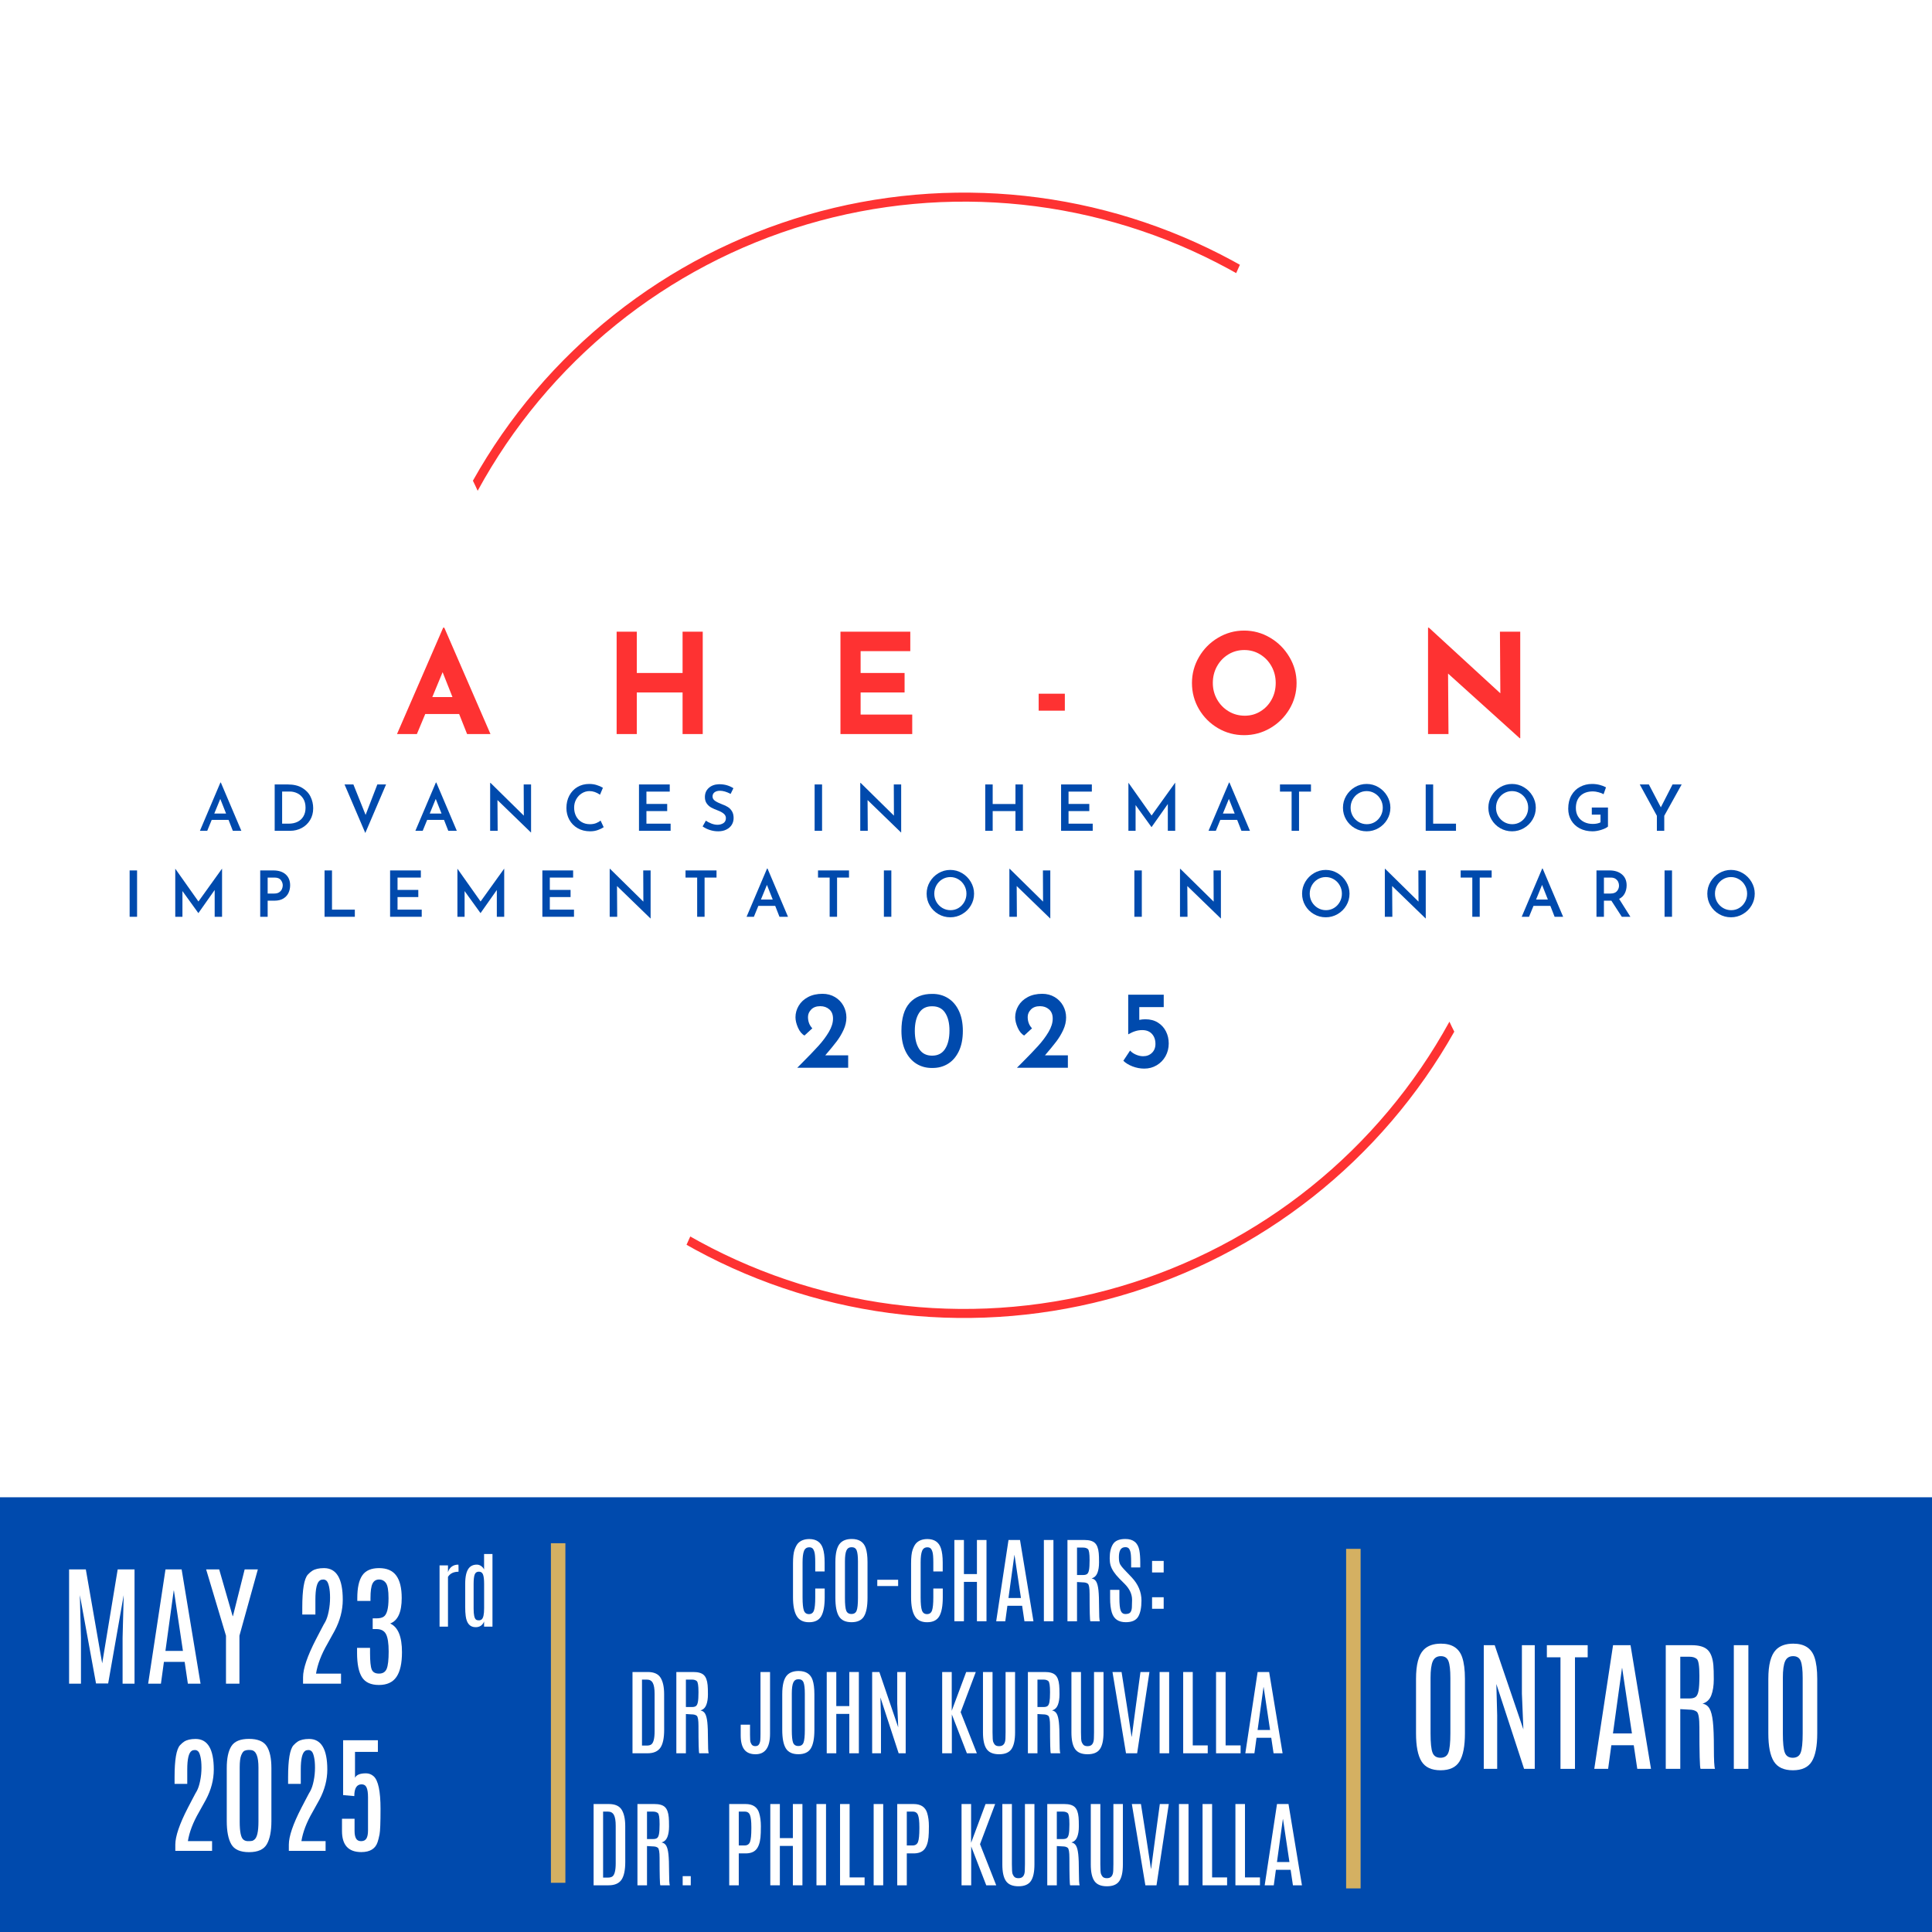 <svg xmlns="http://www.w3.org/2000/svg" xmlns:xlink="http://www.w3.org/1999/xlink" width="1200" viewBox="0 0 900 900" height="1200" preserveAspectRatio="xMidYMid meet"><defs><g></g><clipPath id="a656c8d7f0"><path d="M 0 697.492 L 900 697.492 L 900 899.992 L 0 899.992 Z M 0 697.492 " clip-rule="nonzero"></path></clipPath><clipPath id="a92ff187ed"><path d="M 220 89 L 678 89 L 678 614 L 220 614 Z M 220 89 " clip-rule="nonzero"></path></clipPath><clipPath id="23e44110a8"><path d="M 833.824 366.582 L 483.707 735.406 L 64.043 337.035 L 414.16 -31.793 Z M 833.824 366.582 " clip-rule="nonzero"></path></clipPath><clipPath id="5e478b531a"><path d="M 833.824 366.582 L 483.707 735.406 L 64.043 337.035 L 414.16 -31.793 Z M 833.824 366.582 " clip-rule="nonzero"></path></clipPath></defs><rect x="-90" width="1080" fill="#ffffff" y="-90" height="1080" fill-opacity="1"></rect><rect x="-90" width="1080" fill="#ffffff" y="-90" height="1080" fill-opacity="1"></rect><g clip-path="url(#a656c8d7f0)"><path fill="#004aad" d="M 0 697.492 L 900 697.492 L 900 899.992 L 0 899.992 Z M 0 697.492 " fill-opacity="1" fill-rule="nonzero"></path></g><path stroke-linecap="butt" transform="matrix(0, -0.75, 0.75, 0, 256.631, 877.086)" fill="none" stroke-linejoin="miter" d="M -0.001 4.502 L 210.916 4.502 " stroke="#d4b062" stroke-width="9" stroke-opacity="1" stroke-miterlimit="4"></path><path stroke-linecap="butt" transform="matrix(0, -0.75, 0.75, 0, 627.074, 879.695)" fill="none" stroke-linejoin="miter" d="M -0.001 4.5 L 210.916 4.5 " stroke="#d4b062" stroke-width="9" stroke-opacity="1" stroke-miterlimit="4"></path><g fill="#ffffff" fill-opacity="1"><g transform="translate(655.578, 824.004)"><g><path d="M 4.062 -41.953 C 4.062 -48.504 5.238 -53 7.594 -55.438 C 9.445 -57.363 12.141 -58.328 15.672 -58.328 C 20.828 -58.328 24.125 -56.207 25.562 -51.969 C 26.414 -49.469 26.844 -46.129 26.844 -41.953 L 26.844 -16.562 C 26.844 -10.562 26 -6.191 24.312 -3.453 C 22.633 -0.711 19.695 0.656 15.5 0.656 C 11.301 0.656 8.344 -0.719 6.625 -3.469 C 4.914 -6.219 4.062 -10.582 4.062 -16.562 Z M 20.062 -42.359 C 20.062 -46.047 19.766 -48.656 19.172 -50.188 C 18.586 -51.727 17.398 -52.5 15.609 -52.5 C 13.816 -52.5 12.57 -51.711 11.875 -50.141 C 11.176 -48.566 10.828 -45.984 10.828 -42.391 L 10.828 -16.5 C 10.828 -12.113 11.133 -9.129 11.75 -7.547 C 12.363 -5.961 13.598 -5.172 15.453 -5.172 C 17.305 -5.172 18.535 -5.973 19.141 -7.578 C 19.754 -9.18 20.062 -12.156 20.062 -16.5 Z M 20.062 -42.359 "></path></g></g></g><g fill="#ffffff" fill-opacity="1"><g transform="translate(686.477, 824.004)"><g><path d="M 22.484 -57.609 L 28.469 -57.609 L 28.469 0 L 23.5 0 L 10.578 -39.531 L 10.969 -25 L 10.969 0 L 4.719 0 L 4.719 -57.609 L 9.812 -57.609 L 23.172 -18.391 L 22.484 -35.047 Z M 22.484 -57.609 "></path></g></g></g><g fill="#ffffff" fill-opacity="1"><g transform="translate(719.667, 824.004)"><g><path d="M 0.922 -57.609 L 19.938 -57.609 L 19.938 -51.969 L 14.016 -51.969 L 14.016 0 L 7.266 0 L 7.266 -51.969 L 0.922 -51.969 Z M 0.922 -57.609 "></path></g></g></g><g fill="#ffffff" fill-opacity="1"><g transform="translate(740.517, 824.004)"><g><path d="M 10.906 -57.609 L 19.047 -57.609 L 28.578 0 L 22.188 0 L 20.547 -11 L 10.109 -11 L 8.609 0 L 2.156 0 Z M 10.859 -16.5 L 19.703 -16.5 L 15.156 -46.938 L 15.062 -46.938 Z M 10.859 -16.5 "></path></g></g></g><g fill="#ffffff" fill-opacity="1"><g transform="translate(771.253, 824.004)"><g><path d="M 4.719 -57.609 L 16.797 -57.609 C 20.211 -57.609 22.676 -56.895 24.188 -55.469 C 25.695 -54.051 26.602 -51.645 26.906 -48.25 C 27.031 -46.852 27.094 -44.676 27.094 -41.719 C 27.094 -38.758 26.707 -36.273 25.938 -34.266 C 25.164 -32.254 23.797 -30.957 21.828 -30.375 C 23.266 -30.133 24.352 -29.375 25.094 -28.094 C 25.844 -26.82 26.367 -24.797 26.672 -22.016 C 26.984 -19.234 27.141 -15.098 27.141 -9.609 C 27.141 -4.117 27.312 -0.914 27.656 0 L 20.922 0 C 20.566 -0.695 20.391 -7.164 20.391 -19.406 C 20.391 -23.531 19.984 -25.926 19.172 -26.594 C 18.367 -27.258 17.148 -27.594 15.516 -27.594 L 11.484 -27.828 L 11.484 0 L 4.719 0 Z M 20.391 -43.5 C 20.391 -47.926 19.988 -50.488 19.188 -51.188 C 18.395 -51.883 17.25 -52.234 15.75 -52.234 L 11.484 -52.234 L 11.484 -32.797 L 15.812 -32.797 C 17.113 -32.797 18.07 -33.047 18.688 -33.547 C 19.301 -34.047 19.738 -35.004 20 -36.422 C 20.258 -37.848 20.391 -40.078 20.391 -43.109 Z M 20.391 -43.5 "></path></g></g></g><g fill="#ffffff" fill-opacity="1"><g transform="translate(802.446, 824.004)"><g><path d="M 5.234 -57.609 L 12.016 -57.609 L 12.016 0 L 5.234 0 Z M 5.234 -57.609 "></path></g></g></g><g fill="#ffffff" fill-opacity="1"><g transform="translate(819.696, 824.004)"><g><path d="M 4.062 -41.953 C 4.062 -48.504 5.238 -53 7.594 -55.438 C 9.445 -57.363 12.141 -58.328 15.672 -58.328 C 20.828 -58.328 24.125 -56.207 25.562 -51.969 C 26.414 -49.469 26.844 -46.129 26.844 -41.953 L 26.844 -16.562 C 26.844 -10.562 26 -6.191 24.312 -3.453 C 22.633 -0.711 19.695 0.656 15.5 0.656 C 11.301 0.656 8.344 -0.719 6.625 -3.469 C 4.914 -6.219 4.062 -10.582 4.062 -16.562 Z M 20.062 -42.359 C 20.062 -46.047 19.766 -48.656 19.172 -50.188 C 18.586 -51.727 17.398 -52.5 15.609 -52.5 C 13.816 -52.5 12.57 -51.711 11.875 -50.141 C 11.176 -48.566 10.828 -45.984 10.828 -42.391 L 10.828 -16.5 C 10.828 -12.113 11.133 -9.129 11.75 -7.547 C 12.363 -5.961 13.598 -5.172 15.453 -5.172 C 17.305 -5.172 18.535 -5.973 19.141 -7.578 C 19.754 -9.18 20.062 -12.156 20.062 -16.5 Z M 20.062 -42.359 "></path></g></g></g><g fill="#ffffff" fill-opacity="1"><g transform="translate(850.622, 824.004)"><g></g></g></g><g fill="#ffffff" fill-opacity="1"><g transform="translate(27.825, 784.317)"><g><path d="M 27 -53.234 L 34.844 -53.234 L 34.844 0 L 29.281 0 L 29.281 -21.344 L 29.797 -41.25 L 22.562 -0.094 L 16.906 -0.094 L 9.375 -41.25 L 9.891 -21.344 L 9.891 0 L 4.359 0 L 4.359 -53.234 L 12.156 -53.234 L 19.781 -9.469 Z M 27 -53.234 "></path></g></g></g><g fill="#ffffff" fill-opacity="1"><g transform="translate(67.017, 784.317)"><g><path d="M 10.078 -53.234 L 17.594 -53.234 L 26.406 0 L 20.5 0 L 19 -10.156 L 9.344 -10.156 L 7.953 0 L 2 0 Z M 10.047 -15.25 L 18.203 -15.25 L 14 -43.375 L 13.906 -43.375 Z M 10.047 -15.25 "></path></g></g></g><g fill="#ffffff" fill-opacity="1"><g transform="translate(95.414, 784.317)"><g><path d="M 18.562 -53.234 L 24.703 -53.234 L 16.125 -22.344 L 16.125 0 L 9.859 0 L 9.859 -22.344 L 0.609 -53.234 L 6.688 -53.234 L 12.969 -31.453 L 13.094 -31.453 Z M 18.562 -53.234 "></path></g></g></g><g fill="#ffffff" fill-opacity="1"><g transform="translate(120.695, 784.317)"><g></g></g></g><g fill="#ffffff" fill-opacity="1"><g transform="translate(135.907, 784.317)"><g><path d="M 4.906 -35.469 C 4.906 -43.781 5.77 -48.895 7.5 -50.812 C 8.164 -51.531 8.844 -52.113 9.531 -52.562 C 10.844 -53.406 12.676 -53.828 15.031 -53.828 C 20.852 -53.828 23.766 -48.922 23.766 -39.109 C 23.766 -34.223 22.504 -29.398 19.984 -24.641 C 18.879 -22.586 17.766 -20.57 16.641 -18.594 C 13.797 -13.676 12.02 -9.039 11.312 -4.688 L 22.953 -4.688 L 22.953 0 L 5.266 0 L 5.266 -2.969 C 5.266 -6.977 7.281 -12.895 11.312 -20.719 C 11.332 -20.738 11.988 -22 13.281 -24.5 C 14.57 -27 15.348 -28.43 15.609 -28.797 C 16.273 -30.023 16.812 -31.664 17.219 -33.719 C 17.633 -35.781 17.844 -37.867 17.844 -39.984 C 17.844 -42.098 17.691 -43.828 17.391 -45.172 C 17.086 -46.523 16.711 -47.422 16.266 -47.859 C 15.828 -48.297 15.301 -48.516 14.688 -48.516 C 14.07 -48.516 13.57 -48.391 13.188 -48.141 C 11.738 -47.254 11.016 -44.254 11.016 -39.141 L 11.016 -32.203 L 4.906 -32.203 Z M 4.906 -35.469 "></path></g></g></g><g fill="#ffffff" fill-opacity="1"><g transform="translate(162.882, 784.317)"><g><path d="M 18.875 -28.031 C 22.539 -26.363 24.375 -21.91 24.375 -14.672 C 24.375 -9.484 23.516 -5.641 21.797 -3.141 C 20.086 -0.641 17.367 0.609 13.641 0.609 C 9.91 0.609 7.281 -0.586 5.75 -2.984 C 4.219 -5.391 3.453 -9.172 3.453 -14.328 L 3.453 -16.688 L 9.5 -16.688 L 9.5 -14.25 C 9.5 -10.477 9.754 -7.941 10.266 -6.641 C 10.773 -5.336 11.91 -4.688 13.672 -4.688 C 15.441 -4.688 16.633 -5.43 17.25 -6.922 C 17.863 -8.41 18.172 -11.086 18.172 -14.953 C 18.172 -18.816 17.754 -21.531 16.922 -23.094 C 16.086 -24.656 14.598 -25.438 12.453 -25.438 L 10.734 -25.438 L 10.734 -30.422 L 12.406 -30.422 C 13.895 -30.422 15.02 -30.664 15.781 -31.156 C 17.332 -32.125 18.109 -34.973 18.109 -39.703 C 18.109 -39.766 18.109 -39.828 18.109 -39.891 C 18.109 -43.422 17.711 -45.738 16.922 -46.844 C 16.141 -47.957 15.055 -48.516 13.672 -48.516 C 12.297 -48.516 11.289 -47.883 10.656 -46.625 C 10.02 -45.363 9.703 -43.086 9.703 -39.797 L 9.703 -38.531 L 3.562 -38.531 L 3.562 -39.891 C 3.562 -44.672 4.336 -48.188 5.891 -50.438 C 7.441 -52.695 10.039 -53.828 13.688 -53.828 C 17.344 -53.828 20.016 -52.672 21.703 -50.359 C 23.398 -48.055 24.25 -44.566 24.25 -39.891 C 24.25 -33.316 22.457 -29.363 18.875 -28.031 Z M 18.875 -28.031 "></path></g></g></g><g fill="#ffffff" fill-opacity="1"><g transform="translate(76.574, 862.195)"><g><path d="M 4.75 -34.344 C 4.75 -42.383 5.586 -47.332 7.266 -49.188 C 7.91 -49.895 8.562 -50.461 9.219 -50.891 C 10.488 -51.711 12.266 -52.125 14.547 -52.125 C 20.191 -52.125 23.016 -47.367 23.016 -37.859 C 23.016 -33.141 21.797 -28.473 19.359 -23.859 C 18.285 -21.867 17.203 -19.922 16.109 -18.016 C 13.348 -13.242 11.629 -8.75 10.953 -4.531 L 22.219 -4.531 L 22.219 0 L 5.094 0 L 5.094 -2.875 C 5.094 -6.758 7.047 -12.488 10.953 -20.062 C 10.973 -20.082 11.609 -21.301 12.859 -23.719 C 14.109 -26.133 14.859 -27.52 15.109 -27.875 C 15.754 -29.062 16.273 -30.648 16.672 -32.641 C 17.078 -34.641 17.281 -36.66 17.281 -38.703 C 17.281 -40.754 17.129 -42.43 16.828 -43.734 C 16.535 -45.047 16.176 -45.91 15.75 -46.328 C 15.32 -46.754 14.812 -46.969 14.219 -46.969 C 13.625 -46.969 13.141 -46.848 12.766 -46.609 C 11.359 -45.754 10.656 -42.848 10.656 -37.891 L 10.656 -31.188 L 4.75 -31.188 Z M 4.75 -34.344 "></path></g></g></g><g fill="#ffffff" fill-opacity="1"><g transform="translate(102.679, 862.195)"><g><path d="M 2.953 -38.531 C 2.953 -43.102 3.672 -46.516 5.109 -48.766 C 6.547 -51.023 9.281 -52.156 13.312 -52.156 C 17.344 -52.156 20.086 -51.031 21.547 -48.781 C 23.016 -46.539 23.75 -43.125 23.75 -38.531 L 23.75 -13.906 C 23.75 -9.164 23.039 -5.562 21.625 -3.094 C 20.207 -0.625 17.441 0.609 13.328 0.609 C 9.223 0.609 6.469 -0.613 5.062 -3.062 C 3.656 -5.508 2.953 -9.125 2.953 -13.906 Z M 17.719 -38.859 C 17.719 -43.859 16.656 -46.539 14.531 -46.906 C 14.195 -46.969 13.719 -47 13.094 -47 C 12.469 -47 11.863 -46.879 11.281 -46.641 C 10.707 -46.41 10.18 -45.719 9.703 -44.562 C 9.223 -43.414 8.984 -41.523 8.984 -38.891 L 8.984 -13.766 C 8.984 -13.68 8.984 -13.602 8.984 -13.531 C 8.984 -8.883 9.562 -6.113 10.719 -5.219 C 11.301 -4.75 12.004 -4.516 12.828 -4.516 C 13.66 -4.516 14.254 -4.551 14.609 -4.625 C 14.984 -4.664 15.383 -4.863 15.812 -5.219 C 17.082 -6.188 17.719 -8.969 17.719 -13.562 C 17.719 -13.633 17.719 -13.703 17.719 -13.766 Z M 17.719 -38.859 "></path></g></g></g><g fill="#ffffff" fill-opacity="1"><g transform="translate(129.457, 862.195)"><g><path d="M 4.75 -34.344 C 4.75 -42.383 5.586 -47.332 7.266 -49.188 C 7.91 -49.895 8.562 -50.461 9.219 -50.891 C 10.488 -51.711 12.266 -52.125 14.547 -52.125 C 20.191 -52.125 23.016 -47.367 23.016 -37.859 C 23.016 -33.141 21.797 -28.473 19.359 -23.859 C 18.285 -21.867 17.203 -19.922 16.109 -18.016 C 13.348 -13.242 11.629 -8.75 10.953 -4.531 L 22.219 -4.531 L 22.219 0 L 5.094 0 L 5.094 -2.875 C 5.094 -6.758 7.047 -12.488 10.953 -20.062 C 10.973 -20.082 11.609 -21.301 12.859 -23.719 C 14.109 -26.133 14.859 -27.52 15.109 -27.875 C 15.754 -29.062 16.273 -30.648 16.672 -32.641 C 17.078 -34.641 17.281 -36.66 17.281 -38.703 C 17.281 -40.754 17.129 -42.43 16.828 -43.734 C 16.535 -45.047 16.176 -45.91 15.75 -46.328 C 15.32 -46.754 14.812 -46.969 14.219 -46.969 C 13.625 -46.969 13.141 -46.848 12.766 -46.609 C 11.359 -45.754 10.656 -42.848 10.656 -37.891 L 10.656 -31.188 L 4.75 -31.188 Z M 4.75 -34.344 "></path></g></g></g><g fill="#ffffff" fill-opacity="1"><g transform="translate(155.562, 862.195)"><g><path d="M 9.812 -34.047 C 10.488 -35.422 12.176 -36.109 14.875 -36.109 C 14.895 -36.109 14.926 -36.109 14.969 -36.109 C 16.289 -36.109 17.469 -35.648 18.5 -34.734 C 20.633 -32.816 21.703 -27.758 21.703 -19.562 C 21.703 -13.195 21.551 -9.242 21.25 -7.703 C 20.945 -6.16 20.641 -4.941 20.328 -4.047 C 19.305 -0.961 16.773 0.578 12.734 0.578 C 6.742 0.578 3.75 -2.695 3.75 -9.25 L 3.75 -14.938 L 9.609 -14.938 L 9.609 -9.219 C 9.609 -7.738 9.836 -6.582 10.297 -5.75 C 10.754 -4.926 11.547 -4.516 12.672 -4.516 C 13.805 -4.516 14.625 -4.922 15.125 -5.734 C 15.625 -6.555 15.875 -7.828 15.875 -9.547 L 15.875 -24.922 C 15.875 -27.004 15.648 -28.535 15.203 -29.516 C 14.754 -30.492 13.984 -30.984 12.891 -30.984 C 10.617 -30.984 9.484 -29.156 9.484 -25.5 L 4.281 -25.969 L 4.281 -51.531 L 20.469 -51.531 L 20.469 -46.094 L 9.812 -46.094 Z M 9.812 -34.047 "></path></g></g></g><g fill="#ffffff" fill-opacity="1"><g transform="translate(345.107, 755.246)"><g></g></g></g><g fill="#ffffff" fill-opacity="1"><g transform="translate(355.923, 755.246)"><g></g></g></g><g fill="#ffffff" fill-opacity="1"><g transform="translate(366.74, 755.246)"><g><path d="M 2.672 -26.922 C 2.672 -29.797 2.906 -31.906 3.375 -33.25 C 3.852 -34.594 4.367 -35.582 4.922 -36.219 C 6.141 -37.594 7.922 -38.285 10.266 -38.297 C 13.523 -38.285 15.629 -36.848 16.578 -33.984 C 17.129 -32.336 17.406 -30.145 17.406 -27.406 L 17.406 -23.203 L 13.031 -23.203 L 13.031 -27.422 C 13.031 -29.848 12.895 -31.484 12.625 -32.328 C 12.363 -33.18 12.047 -33.75 11.672 -34.031 C 11.305 -34.312 10.836 -34.453 10.266 -34.453 C 9.066 -34.453 8.242 -33.891 7.797 -32.766 C 7.348 -31.641 7.125 -29.863 7.125 -27.438 L 7.125 -11.062 C 7.125 -8.188 7.328 -6.176 7.734 -5.031 C 8.141 -3.895 8.926 -3.328 10.094 -3.328 C 11.258 -3.328 12.039 -3.898 12.438 -5.047 C 12.832 -6.203 13.031 -8.211 13.031 -11.078 L 13.031 -15.266 L 17.438 -15.266 L 17.438 -11.125 C 17.438 -7.145 16.895 -4.219 15.812 -2.344 C 14.727 -0.477 12.836 0.453 10.141 0.453 C 7.453 0.453 5.535 -0.508 4.391 -2.438 C 3.242 -4.363 2.672 -7.27 2.672 -11.156 Z M 2.672 -26.922 "></path></g></g></g><g fill="#ffffff" fill-opacity="1"><g transform="translate(386.48, 755.246)"><g><path d="M 2.672 -27.578 C 2.672 -31.879 3.441 -34.832 4.984 -36.438 C 6.203 -37.695 7.973 -38.328 10.297 -38.328 C 13.68 -38.328 15.848 -36.938 16.797 -34.156 C 17.359 -32.508 17.641 -30.316 17.641 -27.578 L 17.641 -10.875 C 17.641 -6.938 17.086 -4.066 15.984 -2.266 C 14.879 -0.461 12.945 0.438 10.188 0.438 C 7.426 0.438 5.484 -0.461 4.359 -2.266 C 3.234 -4.078 2.672 -6.945 2.672 -10.875 Z M 13.188 -27.828 C 13.188 -30.254 12.988 -31.973 12.594 -32.984 C 12.207 -33.992 11.426 -34.5 10.25 -34.5 C 9.082 -34.5 8.27 -33.984 7.812 -32.953 C 7.352 -31.922 7.125 -30.223 7.125 -27.859 L 7.125 -10.844 C 7.125 -7.957 7.32 -5.992 7.719 -4.953 C 8.125 -3.91 8.938 -3.391 10.156 -3.391 C 11.375 -3.391 12.18 -3.914 12.578 -4.969 C 12.984 -6.031 13.188 -7.988 13.188 -10.844 Z M 13.188 -27.828 "></path></g></g></g><g fill="#ffffff" fill-opacity="1"><g transform="translate(406.779, 755.246)"><g><path d="M 1.891 -19.328 L 11.609 -19.328 L 11.609 -16.406 L 1.891 -16.406 Z M 1.891 -19.328 "></path></g></g></g><g fill="#ffffff" fill-opacity="1"><g transform="translate(421.745, 755.246)"><g><path d="M 2.672 -26.922 C 2.672 -29.797 2.906 -31.906 3.375 -33.25 C 3.852 -34.594 4.367 -35.582 4.922 -36.219 C 6.141 -37.594 7.922 -38.285 10.266 -38.297 C 13.523 -38.285 15.629 -36.848 16.578 -33.984 C 17.129 -32.336 17.406 -30.145 17.406 -27.406 L 17.406 -23.203 L 13.031 -23.203 L 13.031 -27.422 C 13.031 -29.848 12.895 -31.484 12.625 -32.328 C 12.363 -33.18 12.047 -33.75 11.672 -34.031 C 11.305 -34.312 10.836 -34.453 10.266 -34.453 C 9.066 -34.453 8.242 -33.891 7.797 -32.766 C 7.348 -31.641 7.125 -29.863 7.125 -27.438 L 7.125 -11.062 C 7.125 -8.188 7.328 -6.176 7.734 -5.031 C 8.141 -3.895 8.926 -3.328 10.094 -3.328 C 11.258 -3.328 12.039 -3.898 12.438 -5.047 C 12.832 -6.203 13.031 -8.211 13.031 -11.078 L 13.031 -15.266 L 17.438 -15.266 L 17.438 -11.125 C 17.438 -7.145 16.895 -4.219 15.812 -2.344 C 14.727 -0.477 12.836 0.453 10.141 0.453 C 7.453 0.453 5.535 -0.508 4.391 -2.438 C 3.242 -4.363 2.672 -7.27 2.672 -11.156 Z M 2.672 -26.922 "></path></g></g></g><g fill="#ffffff" fill-opacity="1"><g transform="translate(441.486, 755.246)"><g><path d="M 13.609 -37.859 L 18.062 -37.859 L 18.062 0 L 13.609 0 L 13.609 -18.344 L 7.547 -18.344 L 7.547 0 L 3.094 0 L 3.094 -37.859 L 7.547 -37.859 L 7.547 -21.984 L 13.609 -21.984 Z M 13.609 -37.859 "></path></g></g></g><g fill="#ffffff" fill-opacity="1"><g transform="translate(462.645, 755.246)"><g><path d="M 7.156 -37.859 L 12.516 -37.859 L 18.781 0 L 14.578 0 L 13.5 -7.219 L 6.641 -7.219 L 5.656 0 L 1.422 0 Z M 7.141 -10.844 L 12.953 -10.844 L 9.953 -30.844 L 9.891 -30.844 Z M 7.141 -10.844 "></path></g></g></g><g fill="#ffffff" fill-opacity="1"><g transform="translate(482.837, 755.246)"><g><path d="M 3.438 -37.859 L 7.891 -37.859 L 7.891 0 L 3.438 0 Z M 3.438 -37.859 "></path></g></g></g><g fill="#ffffff" fill-opacity="1"><g transform="translate(494.169, 755.246)"><g><path d="M 3.094 -37.859 L 11.031 -37.859 C 13.281 -37.859 14.898 -37.391 15.891 -36.453 C 16.879 -35.523 17.473 -33.941 17.672 -31.703 C 17.766 -30.785 17.812 -29.352 17.812 -27.406 C 17.812 -25.469 17.555 -23.836 17.047 -22.516 C 16.535 -21.203 15.633 -20.348 14.344 -19.953 C 15.289 -19.797 16.008 -19.297 16.5 -18.453 C 16.988 -17.617 17.332 -16.285 17.531 -14.453 C 17.727 -12.629 17.828 -9.914 17.828 -6.312 C 17.828 -2.707 17.941 -0.602 18.172 0 L 13.75 0 C 13.52 -0.457 13.406 -4.707 13.406 -12.75 C 13.406 -15.457 13.141 -17.031 12.609 -17.469 C 12.078 -17.906 11.27 -18.125 10.188 -18.125 L 7.547 -18.281 L 7.547 0 L 3.094 0 Z M 13.406 -28.578 C 13.406 -31.492 13.141 -33.18 12.609 -33.641 C 12.086 -34.098 11.332 -34.328 10.344 -34.328 L 7.547 -34.328 L 7.547 -21.547 L 10.391 -21.547 C 11.242 -21.547 11.875 -21.711 12.281 -22.047 C 12.688 -22.379 12.973 -23.008 13.141 -23.938 C 13.316 -24.863 13.406 -26.328 13.406 -28.328 Z M 13.406 -28.578 "></path></g></g></g><g fill="#ffffff" fill-opacity="1"><g transform="translate(514.662, 755.246)"><g><path d="M 2.672 -26.125 C 2.41 -27.031 2.281 -28.113 2.281 -29.375 C 2.281 -32.113 2.785 -34.289 3.797 -35.906 C 4.805 -37.52 6.738 -38.328 9.594 -38.328 C 13.258 -38.328 15.426 -36.562 16.094 -33.031 C 16.375 -31.508 16.516 -29.598 16.516 -27.297 L 16.516 -25.062 L 12.266 -25.062 L 12.266 -27.594 C 12.266 -30 12.141 -31.617 11.891 -32.453 C 11.648 -33.285 11.348 -33.836 10.984 -34.109 C 10.629 -34.379 10.164 -34.516 9.594 -34.516 C 8.52 -34.516 7.742 -34.117 7.266 -33.328 C 6.797 -32.547 6.562 -31.379 6.562 -29.828 C 6.562 -28.273 6.773 -27.141 7.203 -26.422 C 7.629 -25.711 8.16 -25.031 8.797 -24.375 C 9.43 -23.727 9.781 -23.359 9.844 -23.266 L 12.438 -20.547 C 15.531 -17.297 17.078 -13.664 17.078 -9.656 C 17.078 -6.383 16.57 -3.883 15.562 -2.156 C 14.551 -0.426 12.625 0.438 9.781 0.438 C 6.352 0.438 4.18 -1.07 3.266 -4.094 C 2.734 -5.781 2.469 -7.992 2.469 -10.734 C 2.469 -10.805 2.469 -10.879 2.469 -10.953 L 2.469 -14.625 L 6.797 -14.625 L 6.797 -10.781 C 6.797 -8.008 6.992 -6.082 7.391 -5 C 7.797 -3.914 8.539 -3.375 9.625 -3.375 C 10.719 -3.375 11.473 -3.629 11.891 -4.141 C 12.305 -4.648 12.547 -5.426 12.609 -6.469 C 12.672 -7.52 12.703 -8.695 12.703 -10 C 12.703 -12.625 11.551 -15.094 9.25 -17.406 L 6.781 -19.875 C 4.57 -22.133 3.203 -24.219 2.672 -26.125 Z M 2.672 -26.125 "></path></g></g></g><g fill="#ffffff" fill-opacity="1"><g transform="translate(533.413, 755.246)"><g><path d="M 3.266 -28.109 L 8.672 -28.109 L 8.672 -22.734 L 3.266 -22.734 Z M 3.266 -11.188 L 8.672 -11.188 L 8.672 -5.812 L 3.266 -5.812 Z M 3.266 -11.188 "></path></g></g></g><g fill="#ffffff" fill-opacity="1"><g transform="translate(291.564, 816.746)"><g><path d="M 3.078 -37.859 L 10.188 -37.859 C 13.082 -37.859 15.078 -36.961 16.172 -35.172 C 17.266 -33.391 17.812 -30.859 17.812 -27.578 L 17.828 -10.953 C 17.828 -7.066 17.234 -4.27 16.047 -2.562 C 14.859 -0.852 12.859 0 10.047 0 L 3.078 0 Z M 13.375 -27.688 C 13.375 -30.051 13.094 -31.75 12.531 -32.781 C 11.977 -33.812 11.062 -34.328 9.781 -34.328 L 7.5 -34.328 L 7.5 -3.594 L 9.781 -3.594 C 10.645 -3.594 11.32 -3.766 11.812 -4.109 C 12.852 -4.848 13.375 -6.898 13.375 -10.266 Z M 13.375 -27.688 "></path></g></g></g><g fill="#ffffff" fill-opacity="1"><g transform="translate(311.971, 816.746)"><g><path d="M 3.094 -37.859 L 11.031 -37.859 C 13.281 -37.859 14.898 -37.391 15.891 -36.453 C 16.879 -35.523 17.473 -33.941 17.672 -31.703 C 17.766 -30.785 17.812 -29.352 17.812 -27.406 C 17.812 -25.469 17.555 -23.836 17.047 -22.516 C 16.535 -21.203 15.633 -20.348 14.344 -19.953 C 15.289 -19.797 16.008 -19.297 16.5 -18.453 C 16.988 -17.617 17.332 -16.285 17.531 -14.453 C 17.727 -12.629 17.828 -9.914 17.828 -6.312 C 17.828 -2.707 17.941 -0.602 18.172 0 L 13.75 0 C 13.52 -0.457 13.406 -4.707 13.406 -12.75 C 13.406 -15.457 13.141 -17.031 12.609 -17.469 C 12.078 -17.906 11.27 -18.125 10.188 -18.125 L 7.547 -18.281 L 7.547 0 L 3.094 0 Z M 13.406 -28.578 C 13.406 -31.492 13.141 -33.18 12.609 -33.641 C 12.086 -34.098 11.332 -34.328 10.344 -34.328 L 7.547 -34.328 L 7.547 -21.547 L 10.391 -21.547 C 11.242 -21.547 11.875 -21.711 12.281 -22.047 C 12.688 -22.379 12.973 -23.008 13.141 -23.938 C 13.316 -24.863 13.406 -26.328 13.406 -28.328 Z M 13.406 -28.578 "></path></g></g></g><g fill="#ffffff" fill-opacity="1"><g transform="translate(332.463, 816.746)"><g></g></g></g><g fill="#ffffff" fill-opacity="1"><g transform="translate(343.28, 816.746)"><g><path d="M 10.984 -37.859 L 15.438 -37.859 L 15.438 -9.156 C 15.438 -2.75 13.188 0.453 8.688 0.453 C 6.312 0.453 4.562 -0.273 3.438 -1.734 C 2.32 -3.191 1.766 -5.398 1.766 -8.359 L 1.766 -13.312 L 6.109 -13.312 L 6.109 -8.641 C 6.109 -6.723 6.191 -5.547 6.359 -5.109 C 6.535 -4.68 6.707 -4.344 6.875 -4.094 C 7.227 -3.582 7.801 -3.328 8.594 -3.328 C 9.383 -3.328 9.945 -3.598 10.281 -4.141 C 10.625 -4.68 10.828 -5.344 10.891 -6.125 C 10.953 -6.906 10.984 -7.859 10.984 -8.984 Z M 10.984 -37.859 "></path></g></g></g><g fill="#ffffff" fill-opacity="1"><g transform="translate(361.73, 816.746)"><g><path d="M 2.672 -27.578 C 2.672 -31.879 3.441 -34.832 4.984 -36.438 C 6.203 -37.695 7.973 -38.328 10.297 -38.328 C 13.68 -38.328 15.848 -36.938 16.797 -34.156 C 17.359 -32.508 17.641 -30.316 17.641 -27.578 L 17.641 -10.875 C 17.641 -6.938 17.086 -4.066 15.984 -2.266 C 14.879 -0.461 12.945 0.438 10.188 0.438 C 7.426 0.438 5.484 -0.461 4.359 -2.266 C 3.234 -4.078 2.672 -6.945 2.672 -10.875 Z M 13.188 -27.828 C 13.188 -30.254 12.988 -31.973 12.594 -32.984 C 12.207 -33.992 11.426 -34.5 10.25 -34.5 C 9.082 -34.5 8.27 -33.984 7.812 -32.953 C 7.352 -31.922 7.125 -30.223 7.125 -27.859 L 7.125 -10.844 C 7.125 -7.957 7.32 -5.992 7.719 -4.953 C 8.125 -3.91 8.938 -3.391 10.156 -3.391 C 11.375 -3.391 12.18 -3.914 12.578 -4.969 C 12.984 -6.031 13.188 -7.988 13.188 -10.844 Z M 13.188 -27.828 "></path></g></g></g><g fill="#ffffff" fill-opacity="1"><g transform="translate(382.029, 816.746)"><g><path d="M 13.609 -37.859 L 18.062 -37.859 L 18.062 0 L 13.609 0 L 13.609 -18.344 L 7.547 -18.344 L 7.547 0 L 3.094 0 L 3.094 -37.859 L 7.547 -37.859 L 7.547 -21.984 L 13.609 -21.984 Z M 13.609 -37.859 "></path></g></g></g><g fill="#ffffff" fill-opacity="1"><g transform="translate(403.188, 816.746)"><g><path d="M 14.781 -37.859 L 18.719 -37.859 L 18.719 0 L 15.438 0 L 6.953 -25.984 L 7.203 -16.438 L 7.203 0 L 3.094 0 L 3.094 -37.859 L 6.453 -37.859 L 15.234 -12.094 L 14.781 -23.031 Z M 14.781 -37.859 "></path></g></g></g><g fill="#ffffff" fill-opacity="1"><g transform="translate(424.993, 816.746)"><g></g></g></g><g fill="#ffffff" fill-opacity="1"><g transform="translate(435.809, 816.746)"><g><path d="M 14.281 -37.859 L 18.75 -37.859 L 11.703 -19.156 L 19.25 0 L 14.609 0 L 7.594 -18.109 L 7.594 0 L 3.094 0 L 3.094 -37.859 L 7.547 -37.859 L 7.547 -19.812 Z M 14.281 -37.859 "></path></g></g></g><g fill="#ffffff" fill-opacity="1"><g transform="translate(455.033, 816.746)"><g><path d="M 13.406 -37.859 L 17.828 -37.859 L 17.828 -9.719 C 17.828 -6.176 17.27 -3.594 16.156 -1.969 C 15.051 -0.352 13.129 0.453 10.391 0.453 C 7.648 0.453 5.711 -0.352 4.578 -1.969 C 3.441 -3.594 2.875 -6.176 2.875 -9.719 L 2.875 -37.859 L 7.328 -37.859 L 7.328 -9.828 C 7.328 -7.305 7.43 -5.797 7.641 -5.297 C 7.848 -4.805 8.066 -4.414 8.297 -4.125 C 8.703 -3.582 9.398 -3.312 10.391 -3.312 C 11.379 -3.312 12.109 -3.613 12.578 -4.219 C 13.055 -4.82 13.312 -5.719 13.344 -6.906 C 13.383 -8.094 13.406 -9.062 13.406 -9.812 Z M 13.406 -37.859 "></path></g></g></g><g fill="#ffffff" fill-opacity="1"><g transform="translate(475.741, 816.746)"><g><path d="M 3.094 -37.859 L 11.031 -37.859 C 13.281 -37.859 14.898 -37.391 15.891 -36.453 C 16.879 -35.523 17.473 -33.941 17.672 -31.703 C 17.766 -30.785 17.812 -29.352 17.812 -27.406 C 17.812 -25.469 17.555 -23.836 17.047 -22.516 C 16.535 -21.203 15.633 -20.348 14.344 -19.953 C 15.289 -19.797 16.008 -19.297 16.5 -18.453 C 16.988 -17.617 17.332 -16.285 17.531 -14.453 C 17.727 -12.629 17.828 -9.914 17.828 -6.312 C 17.828 -2.707 17.941 -0.602 18.172 0 L 13.75 0 C 13.52 -0.457 13.406 -4.707 13.406 -12.75 C 13.406 -15.457 13.141 -17.031 12.609 -17.469 C 12.078 -17.906 11.27 -18.125 10.188 -18.125 L 7.547 -18.281 L 7.547 0 L 3.094 0 Z M 13.406 -28.578 C 13.406 -31.492 13.141 -33.18 12.609 -33.641 C 12.086 -34.098 11.332 -34.328 10.344 -34.328 L 7.547 -34.328 L 7.547 -21.547 L 10.391 -21.547 C 11.242 -21.547 11.875 -21.711 12.281 -22.047 C 12.688 -22.379 12.973 -23.008 13.141 -23.938 C 13.316 -24.863 13.406 -26.328 13.406 -28.328 Z M 13.406 -28.578 "></path></g></g></g><g fill="#ffffff" fill-opacity="1"><g transform="translate(496.234, 816.746)"><g><path d="M 13.406 -37.859 L 17.828 -37.859 L 17.828 -9.719 C 17.828 -6.176 17.27 -3.594 16.156 -1.969 C 15.051 -0.352 13.129 0.453 10.391 0.453 C 7.648 0.453 5.711 -0.352 4.578 -1.969 C 3.441 -3.594 2.875 -6.176 2.875 -9.719 L 2.875 -37.859 L 7.328 -37.859 L 7.328 -9.828 C 7.328 -7.305 7.43 -5.797 7.641 -5.297 C 7.848 -4.805 8.066 -4.414 8.297 -4.125 C 8.703 -3.582 9.398 -3.312 10.391 -3.312 C 11.379 -3.312 12.109 -3.613 12.578 -4.219 C 13.055 -4.82 13.312 -5.719 13.344 -6.906 C 13.383 -8.094 13.406 -9.062 13.406 -9.812 Z M 13.406 -37.859 "></path></g></g></g><g fill="#ffffff" fill-opacity="1"><g transform="translate(516.942, 816.746)"><g><path d="M 14.328 -37.859 L 18.516 -37.859 L 12.781 0 L 7.594 0 L 1.297 -37.859 L 5.531 -37.859 L 8.047 -21.828 L 10.188 -7.75 L 10.281 -7.75 L 12.156 -21.828 Z M 14.328 -37.859 "></path></g></g></g><g fill="#ffffff" fill-opacity="1"><g transform="translate(536.746, 816.746)"><g><path d="M 3.438 -37.859 L 7.891 -37.859 L 7.891 0 L 3.438 0 Z M 3.438 -37.859 "></path></g></g></g><g fill="#ffffff" fill-opacity="1"><g transform="translate(548.079, 816.746)"><g><path d="M 3.094 -37.859 L 7.547 -37.859 L 7.547 -3.672 L 14.531 -3.672 L 14.531 0 L 3.094 0 Z M 3.094 -37.859 "></path></g></g></g><g fill="#ffffff" fill-opacity="1"><g transform="translate(563.389, 816.746)"><g><path d="M 3.094 -37.859 L 7.547 -37.859 L 7.547 -3.672 L 14.531 -3.672 L 14.531 0 L 3.094 0 Z M 3.094 -37.859 "></path></g></g></g><g fill="#ffffff" fill-opacity="1"><g transform="translate(578.699, 816.746)"><g><path d="M 7.156 -37.859 L 12.516 -37.859 L 18.781 0 L 14.578 0 L 13.5 -7.219 L 6.641 -7.219 L 5.656 0 L 1.422 0 Z M 7.141 -10.844 L 12.953 -10.844 L 9.953 -30.844 L 9.891 -30.844 Z M 7.141 -10.844 "></path></g></g></g><g fill="#ffffff" fill-opacity="1"><g transform="translate(273.447, 878.246)"><g><path d="M 3.078 -37.859 L 10.188 -37.859 C 13.082 -37.859 15.078 -36.961 16.172 -35.172 C 17.266 -33.391 17.812 -30.859 17.812 -27.578 L 17.828 -10.953 C 17.828 -7.066 17.234 -4.27 16.047 -2.562 C 14.859 -0.852 12.859 0 10.047 0 L 3.078 0 Z M 13.375 -27.688 C 13.375 -30.051 13.094 -31.75 12.531 -32.781 C 11.977 -33.812 11.062 -34.328 9.781 -34.328 L 7.5 -34.328 L 7.5 -3.594 L 9.781 -3.594 C 10.645 -3.594 11.32 -3.766 11.812 -4.109 C 12.852 -4.848 13.375 -6.898 13.375 -10.266 Z M 13.375 -27.688 "></path></g></g></g><g fill="#ffffff" fill-opacity="1"><g transform="translate(293.853, 878.246)"><g><path d="M 3.094 -37.859 L 11.031 -37.859 C 13.281 -37.859 14.898 -37.391 15.891 -36.453 C 16.879 -35.523 17.473 -33.941 17.672 -31.703 C 17.766 -30.785 17.812 -29.352 17.812 -27.406 C 17.812 -25.469 17.555 -23.836 17.047 -22.516 C 16.535 -21.203 15.633 -20.348 14.344 -19.953 C 15.289 -19.797 16.008 -19.297 16.5 -18.453 C 16.988 -17.617 17.332 -16.285 17.531 -14.453 C 17.727 -12.629 17.828 -9.914 17.828 -6.312 C 17.828 -2.707 17.941 -0.602 18.172 0 L 13.75 0 C 13.52 -0.457 13.406 -4.707 13.406 -12.75 C 13.406 -15.457 13.141 -17.031 12.609 -17.469 C 12.078 -17.906 11.27 -18.125 10.188 -18.125 L 7.547 -18.281 L 7.547 0 L 3.094 0 Z M 13.406 -28.578 C 13.406 -31.492 13.141 -33.18 12.609 -33.641 C 12.086 -34.098 11.332 -34.328 10.344 -34.328 L 7.547 -34.328 L 7.547 -21.547 L 10.391 -21.547 C 11.242 -21.547 11.875 -21.711 12.281 -22.047 C 12.688 -22.379 12.973 -23.008 13.141 -23.938 C 13.316 -24.863 13.406 -26.328 13.406 -28.328 Z M 13.406 -28.578 "></path></g></g></g><g fill="#ffffff" fill-opacity="1"><g transform="translate(314.346, 878.246)"><g><path d="M 3.672 -4.266 L 7.438 -4.266 L 7.438 0 L 3.672 0 Z M 3.672 -4.266 "></path></g></g></g><g fill="#ffffff" fill-opacity="1"><g transform="translate(325.786, 878.246)"><g></g></g></g><g fill="#ffffff" fill-opacity="1"><g transform="translate(336.602, 878.246)"><g><path d="M 3.094 -37.859 L 10.703 -37.859 C 14.066 -37.859 16.176 -36.469 17.031 -33.688 C 17.57 -31.938 17.844 -29.891 17.844 -27.547 C 17.844 -25.211 17.781 -23.457 17.656 -22.281 C 17.375 -19.695 16.691 -17.812 15.609 -16.625 C 14.535 -15.445 12.898 -14.859 10.703 -14.859 L 7.547 -14.859 L 7.547 0 L 3.094 0 Z M 13.406 -27.156 C 13.406 -29.758 13.195 -31.602 12.781 -32.688 C 12.375 -33.781 11.566 -34.328 10.359 -34.328 L 7.547 -34.328 L 7.547 -18.562 L 10.266 -18.562 C 11.523 -18.562 12.363 -19.113 12.781 -20.219 C 13.195 -21.32 13.406 -23.395 13.406 -26.438 Z M 13.406 -27.156 "></path></g></g></g><g fill="#ffffff" fill-opacity="1"><g transform="translate(355.74, 878.246)"><g><path d="M 13.609 -37.859 L 18.062 -37.859 L 18.062 0 L 13.609 0 L 13.609 -18.344 L 7.547 -18.344 L 7.547 0 L 3.094 0 L 3.094 -37.859 L 7.547 -37.859 L 7.547 -21.984 L 13.609 -21.984 Z M 13.609 -37.859 "></path></g></g></g><g fill="#ffffff" fill-opacity="1"><g transform="translate(376.9, 878.246)"><g><path d="M 3.438 -37.859 L 7.891 -37.859 L 7.891 0 L 3.438 0 Z M 3.438 -37.859 "></path></g></g></g><g fill="#ffffff" fill-opacity="1"><g transform="translate(388.232, 878.246)"><g><path d="M 3.094 -37.859 L 7.547 -37.859 L 7.547 -3.672 L 14.531 -3.672 L 14.531 0 L 3.094 0 Z M 3.094 -37.859 "></path></g></g></g><g fill="#ffffff" fill-opacity="1"><g transform="translate(403.543, 878.246)"><g><path d="M 3.438 -37.859 L 7.891 -37.859 L 7.891 0 L 3.438 0 Z M 3.438 -37.859 "></path></g></g></g><g fill="#ffffff" fill-opacity="1"><g transform="translate(414.875, 878.246)"><g><path d="M 3.094 -37.859 L 10.703 -37.859 C 14.066 -37.859 16.176 -36.469 17.031 -33.688 C 17.57 -31.938 17.844 -29.891 17.844 -27.547 C 17.844 -25.211 17.781 -23.457 17.656 -22.281 C 17.375 -19.695 16.691 -17.812 15.609 -16.625 C 14.535 -15.445 12.898 -14.859 10.703 -14.859 L 7.547 -14.859 L 7.547 0 L 3.094 0 Z M 13.406 -27.156 C 13.406 -29.758 13.195 -31.602 12.781 -32.688 C 12.375 -33.781 11.566 -34.328 10.359 -34.328 L 7.547 -34.328 L 7.547 -18.562 L 10.266 -18.562 C 11.523 -18.562 12.363 -19.113 12.781 -20.219 C 13.195 -21.32 13.406 -23.395 13.406 -26.438 Z M 13.406 -27.156 "></path></g></g></g><g fill="#ffffff" fill-opacity="1"><g transform="translate(434.013, 878.246)"><g></g></g></g><g fill="#ffffff" fill-opacity="1"><g transform="translate(444.829, 878.246)"><g><path d="M 14.281 -37.859 L 18.75 -37.859 L 11.703 -19.156 L 19.25 0 L 14.609 0 L 7.594 -18.109 L 7.594 0 L 3.094 0 L 3.094 -37.859 L 7.547 -37.859 L 7.547 -19.812 Z M 14.281 -37.859 "></path></g></g></g><g fill="#ffffff" fill-opacity="1"><g transform="translate(464.053, 878.246)"><g><path d="M 13.406 -37.859 L 17.828 -37.859 L 17.828 -9.719 C 17.828 -6.176 17.27 -3.594 16.156 -1.969 C 15.051 -0.352 13.129 0.453 10.391 0.453 C 7.648 0.453 5.711 -0.352 4.578 -1.969 C 3.441 -3.594 2.875 -6.176 2.875 -9.719 L 2.875 -37.859 L 7.328 -37.859 L 7.328 -9.828 C 7.328 -7.305 7.43 -5.797 7.641 -5.297 C 7.848 -4.805 8.066 -4.414 8.297 -4.125 C 8.703 -3.582 9.398 -3.312 10.391 -3.312 C 11.379 -3.312 12.109 -3.613 12.578 -4.219 C 13.055 -4.82 13.312 -5.719 13.344 -6.906 C 13.383 -8.094 13.406 -9.062 13.406 -9.812 Z M 13.406 -37.859 "></path></g></g></g><g fill="#ffffff" fill-opacity="1"><g transform="translate(484.761, 878.246)"><g><path d="M 3.094 -37.859 L 11.031 -37.859 C 13.281 -37.859 14.898 -37.391 15.891 -36.453 C 16.879 -35.523 17.473 -33.941 17.672 -31.703 C 17.766 -30.785 17.812 -29.352 17.812 -27.406 C 17.812 -25.469 17.555 -23.836 17.047 -22.516 C 16.535 -21.203 15.633 -20.348 14.344 -19.953 C 15.289 -19.797 16.008 -19.297 16.5 -18.453 C 16.988 -17.617 17.332 -16.285 17.531 -14.453 C 17.727 -12.629 17.828 -9.914 17.828 -6.312 C 17.828 -2.707 17.941 -0.602 18.172 0 L 13.75 0 C 13.52 -0.457 13.406 -4.707 13.406 -12.75 C 13.406 -15.457 13.141 -17.031 12.609 -17.469 C 12.078 -17.906 11.27 -18.125 10.188 -18.125 L 7.547 -18.281 L 7.547 0 L 3.094 0 Z M 13.406 -28.578 C 13.406 -31.492 13.141 -33.18 12.609 -33.641 C 12.086 -34.098 11.332 -34.328 10.344 -34.328 L 7.547 -34.328 L 7.547 -21.547 L 10.391 -21.547 C 11.242 -21.547 11.875 -21.711 12.281 -22.047 C 12.688 -22.379 12.973 -23.008 13.141 -23.938 C 13.316 -24.863 13.406 -26.328 13.406 -28.328 Z M 13.406 -28.578 "></path></g></g></g><g fill="#ffffff" fill-opacity="1"><g transform="translate(505.254, 878.246)"><g><path d="M 13.406 -37.859 L 17.828 -37.859 L 17.828 -9.719 C 17.828 -6.176 17.27 -3.594 16.156 -1.969 C 15.051 -0.352 13.129 0.453 10.391 0.453 C 7.648 0.453 5.711 -0.352 4.578 -1.969 C 3.441 -3.594 2.875 -6.176 2.875 -9.719 L 2.875 -37.859 L 7.328 -37.859 L 7.328 -9.828 C 7.328 -7.305 7.43 -5.797 7.641 -5.297 C 7.848 -4.805 8.066 -4.414 8.297 -4.125 C 8.703 -3.582 9.398 -3.312 10.391 -3.312 C 11.379 -3.312 12.109 -3.613 12.578 -4.219 C 13.055 -4.82 13.312 -5.719 13.344 -6.906 C 13.383 -8.094 13.406 -9.062 13.406 -9.812 Z M 13.406 -37.859 "></path></g></g></g><g fill="#ffffff" fill-opacity="1"><g transform="translate(525.962, 878.246)"><g><path d="M 14.328 -37.859 L 18.516 -37.859 L 12.781 0 L 7.594 0 L 1.297 -37.859 L 5.531 -37.859 L 8.047 -21.828 L 10.188 -7.75 L 10.281 -7.75 L 12.156 -21.828 Z M 14.328 -37.859 "></path></g></g></g><g fill="#ffffff" fill-opacity="1"><g transform="translate(545.766, 878.246)"><g><path d="M 3.438 -37.859 L 7.891 -37.859 L 7.891 0 L 3.438 0 Z M 3.438 -37.859 "></path></g></g></g><g fill="#ffffff" fill-opacity="1"><g transform="translate(557.099, 878.246)"><g><path d="M 3.094 -37.859 L 7.547 -37.859 L 7.547 -3.672 L 14.531 -3.672 L 14.531 0 L 3.094 0 Z M 3.094 -37.859 "></path></g></g></g><g fill="#ffffff" fill-opacity="1"><g transform="translate(572.409, 878.246)"><g><path d="M 3.094 -37.859 L 7.547 -37.859 L 7.547 -3.672 L 14.531 -3.672 L 14.531 0 L 3.094 0 Z M 3.094 -37.859 "></path></g></g></g><g fill="#ffffff" fill-opacity="1"><g transform="translate(587.72, 878.246)"><g><path d="M 7.156 -37.859 L 12.516 -37.859 L 18.781 0 L 14.578 0 L 13.5 -7.219 L 6.641 -7.219 L 5.656 0 L 1.422 0 Z M 7.141 -10.844 L 12.953 -10.844 L 9.953 -30.844 L 9.891 -30.844 Z M 7.141 -10.844 "></path></g></g></g><g fill="#ffffff" fill-opacity="1"><g transform="translate(607.912, 878.246)"><g></g></g></g><g clip-path="url(#a92ff187ed)"><g clip-path="url(#23e44110a8)"><g clip-path="url(#5e478b531a)"><path fill="#fe3232" d="M 677.465 480.586 C 675.379 484.285 673.203 487.93 670.941 491.523 C 668.676 495.117 666.328 498.652 663.891 502.133 C 661.457 505.613 658.938 509.031 656.336 512.387 C 653.734 515.742 651.051 519.035 648.289 522.262 C 645.527 525.488 642.691 528.645 639.777 531.734 C 636.859 534.82 633.871 537.836 630.812 540.781 C 627.75 543.723 624.617 546.59 621.418 549.383 C 618.215 552.172 614.949 554.887 611.617 557.52 C 608.285 560.148 604.891 562.699 601.434 565.168 C 597.977 567.637 594.461 570.016 590.891 572.312 C 587.316 574.609 583.691 576.82 580.012 578.941 C 576.332 581.059 572.605 583.09 568.824 585.027 C 565.047 586.969 561.223 588.816 557.355 590.566 C 553.488 592.32 549.582 593.98 545.633 595.543 C 541.684 597.109 537.699 598.574 533.68 599.945 C 529.66 601.316 525.609 602.586 521.527 603.758 C 517.445 604.934 513.34 606.008 509.203 606.98 C 505.07 607.953 500.914 608.824 496.738 609.598 C 492.562 610.371 488.371 611.039 484.164 611.605 C 479.953 612.176 475.734 612.641 471.504 613.004 C 467.27 613.367 463.031 613.625 458.789 613.785 C 454.547 613.941 450.301 613.996 446.055 613.945 C 441.809 613.898 437.562 613.746 433.324 613.488 C 429.086 613.234 424.855 612.875 420.633 612.414 C 416.41 611.953 412.203 611.391 408.008 610.727 C 403.816 610.059 399.641 609.293 395.48 608.426 C 391.324 607.555 387.191 606.586 383.082 605.52 C 378.973 604.449 374.891 603.281 370.836 602.012 C 366.781 600.746 362.762 599.379 358.777 597.918 C 354.789 596.453 350.84 594.895 346.93 593.242 C 343.016 591.586 339.148 589.84 335.32 587.996 C 331.496 586.152 327.715 584.219 323.984 582.191 C 322.605 581.445 321.211 580.672 319.805 579.867 L 321.551 576 C 323.027 576.836 324.508 577.664 326.008 578.477 C 329.707 580.488 333.453 582.406 337.242 584.23 C 341.035 586.055 344.871 587.789 348.75 589.426 C 352.625 591.066 356.543 592.605 360.496 594.055 C 364.445 595.5 368.434 596.848 372.453 598.102 C 376.473 599.352 380.52 600.504 384.594 601.555 C 388.668 602.609 392.766 603.562 396.891 604.414 C 401.012 605.266 405.152 606.02 409.309 606.668 C 413.469 607.316 417.641 607.863 421.828 608.309 C 426.012 608.754 430.207 609.098 434.41 609.34 C 438.609 609.578 442.816 609.715 447.027 609.75 C 451.234 609.785 455.441 609.715 459.648 609.543 C 463.852 609.371 468.051 609.098 472.246 608.719 C 476.438 608.34 480.617 607.859 484.785 607.277 C 488.953 606.695 493.105 606.012 497.242 605.227 C 501.379 604.441 505.492 603.555 509.582 602.566 C 513.676 601.582 517.738 600.496 521.777 599.309 C 525.816 598.121 529.824 596.84 533.801 595.457 C 537.777 594.074 541.715 592.594 545.617 591.02 C 549.523 589.445 553.383 587.777 557.207 586.012 C 561.027 584.246 564.805 582.391 568.535 580.441 C 572.266 578.492 575.945 576.453 579.578 574.324 C 583.207 572.195 586.785 569.977 590.305 567.672 C 593.828 565.367 597.293 562.98 600.699 560.504 C 604.102 558.031 607.445 555.477 610.727 552.836 C 614.008 550.199 617.219 547.484 620.367 544.688 C 623.516 541.895 626.59 539.023 629.598 536.078 C 632.605 533.129 635.535 530.113 638.395 527.023 C 641.254 523.934 644.035 520.777 646.742 517.551 C 649.445 514.324 652.066 511.035 654.613 507.684 C 657.156 504.328 659.613 500.914 661.988 497.438 C 664.367 493.965 666.656 490.434 668.859 486.848 C 671.062 483.262 673.176 479.621 675.199 475.934 C 675.926 477.496 676.664 479.043 677.457 480.578 Z M 575.855 127.227 C 574.641 126.543 573.438 125.867 572.207 125.199 C 568.496 123.188 564.742 121.266 560.941 119.434 C 557.137 117.605 553.293 115.871 549.406 114.23 C 545.516 112.59 541.594 111.043 537.629 109.594 C 533.664 108.148 529.668 106.797 525.641 105.543 C 521.609 104.293 517.551 103.141 513.465 102.086 C 509.379 101.035 505.27 100.082 501.137 99.23 C 497.004 98.379 492.852 97.629 488.68 96.984 C 484.512 96.336 480.328 95.789 476.133 95.348 C 471.938 94.906 467.73 94.566 463.516 94.332 C 459.305 94.094 455.09 93.961 450.867 93.934 C 446.648 93.906 442.43 93.98 438.215 94.156 C 434 94.336 429.789 94.617 425.586 95.004 C 421.387 95.387 417.195 95.875 413.016 96.465 C 408.84 97.055 404.676 97.746 400.531 98.543 C 396.387 99.336 392.266 100.234 388.164 101.23 C 384.066 102.227 379.992 103.324 375.945 104.52 C 371.898 105.719 367.883 107.012 363.902 108.406 C 359.918 109.801 355.973 111.293 352.062 112.879 C 348.152 114.465 344.285 116.148 340.457 117.926 C 336.629 119.703 332.848 121.574 329.113 123.539 C 325.379 125.5 321.695 127.555 318.059 129.699 C 314.426 131.84 310.844 134.074 307.32 136.395 C 303.793 138.711 300.328 141.117 296.922 143.605 C 293.516 146.098 290.172 148.668 286.891 151.324 C 283.609 153.977 280.395 156.711 277.25 159.52 C 274.102 162.332 271.027 165.219 268.02 168.184 C 265.016 171.145 262.086 174.18 259.23 177.285 C 256.375 180.391 253.598 183.566 250.895 186.809 C 248.195 190.051 245.578 193.359 243.039 196.73 C 240.5 200.102 238.047 203.535 235.676 207.023 C 233.309 210.516 231.027 214.066 228.832 217.668 C 226.637 221.273 224.531 224.926 222.512 228.633 C 221.805 227.055 221.074 225.484 220.297 223.93 C 222.375 220.215 224.539 216.555 226.797 212.945 C 229.055 209.336 231.395 205.781 233.824 202.289 C 236.254 198.793 238.766 195.359 241.363 191.984 C 243.961 188.613 246.637 185.305 249.395 182.062 C 252.152 178.82 254.988 175.645 257.898 172.539 C 260.812 169.438 263.797 166.406 266.859 163.445 C 269.918 160.488 273.047 157.602 276.246 154.797 C 279.449 151.988 282.715 149.262 286.047 146.617 C 289.379 143.969 292.777 141.402 296.234 138.922 C 299.691 136.438 303.207 134.043 306.781 131.73 C 310.359 129.422 313.988 127.199 317.668 125.062 C 321.352 122.93 325.086 120.887 328.867 118.934 C 332.648 116.98 336.477 115.121 340.352 113.355 C 344.223 111.59 348.137 109.918 352.09 108.344 C 356.047 106.77 360.035 105.289 364.062 103.91 C 368.09 102.527 372.145 101.246 376.234 100.062 C 380.324 98.879 384.438 97.797 388.582 96.812 C 392.723 95.828 396.887 94.949 401.07 94.168 C 405.254 93.387 409.453 92.707 413.672 92.133 C 417.891 91.559 422.117 91.086 426.359 90.715 C 430.602 90.344 434.848 90.078 439.102 89.914 C 443.355 89.754 447.609 89.695 451.867 89.738 C 456.121 89.781 460.375 89.93 464.625 90.18 C 468.871 90.434 473.113 90.789 477.344 91.246 C 481.578 91.703 485.797 92.266 490 92.926 C 494.203 93.59 498.391 94.355 502.559 95.223 C 506.727 96.09 510.867 97.059 514.988 98.129 C 519.109 99.195 523.199 100.367 527.266 101.633 C 531.328 102.902 535.359 104.27 539.355 105.734 C 543.352 107.199 547.309 108.758 551.23 110.418 C 555.152 112.074 559.027 113.824 562.863 115.672 C 566.699 117.52 570.488 119.457 574.23 121.488 C 575.352 122.102 576.477 122.73 577.594 123.352 Z M 575.855 127.227 " fill-opacity="1" fill-rule="evenodd"></path></g></g></g><g fill="#fe3232" fill-opacity="1"><g transform="translate(184.154, 341.952)"><g><path d="M 29.734 -9.328 L 13.938 -9.328 L 10.047 0 L 0.781 0 L 22.297 -49.562 L 22.812 -49.562 L 44.328 0 L 33.438 0 Z M 26.625 -17.234 L 22.031 -28.828 L 17.234 -17.234 Z M 26.625 -17.234 "></path></g></g></g><g fill="#fe3232" fill-opacity="1"><g transform="translate(281.096, 341.952)"><g><path d="M 46.266 0 L 36.875 0 L 36.875 -19.375 L 15.547 -19.375 L 15.547 0 L 6.156 0 L 6.156 -47.688 L 15.547 -47.688 L 15.547 -28.453 L 36.875 -28.453 L 36.875 -47.688 L 46.266 -47.688 Z M 46.266 0 "></path></g></g></g><g fill="#fe3232" fill-opacity="1"><g transform="translate(385.359, 341.952)"><g><path d="M 38.688 -47.688 L 38.688 -38.625 L 15.547 -38.625 L 15.547 -28.453 L 36.031 -28.453 L 36.031 -19.375 L 15.547 -19.375 L 15.547 -9.078 L 39.594 -9.078 L 39.594 0 L 6.156 0 L 6.156 -47.688 Z M 38.688 -47.688 "></path></g></g></g><g fill="#fe3232" fill-opacity="1"><g transform="translate(480.356, 341.952)"><g><path d="M 15.688 -18.797 L 15.688 -10.891 L 3.5 -10.891 L 3.5 -18.797 Z M 15.688 -18.797 "></path></g></g></g><g fill="#fe3232" fill-opacity="1"><g transform="translate(552.027, 341.952)"><g><path d="M 3.234 -23.781 C 3.234 -28.102 4.32 -32.141 6.5 -35.891 C 8.688 -39.648 11.648 -42.641 15.391 -44.859 C 19.129 -47.086 23.176 -48.203 27.531 -48.203 C 31.895 -48.203 35.945 -47.086 39.688 -44.859 C 43.426 -42.641 46.406 -39.648 48.625 -35.891 C 50.852 -32.141 51.969 -28.102 51.969 -23.781 C 51.969 -19.375 50.852 -15.312 48.625 -11.594 C 46.406 -7.883 43.426 -4.938 39.688 -2.75 C 35.945 -0.57 31.895 0.516 27.531 0.516 C 23.125 0.516 19.062 -0.57 15.344 -2.75 C 11.633 -4.938 8.688 -7.883 6.5 -11.594 C 4.32 -15.312 3.234 -19.375 3.234 -23.781 Z M 12.953 -23.781 C 12.953 -21.02 13.609 -18.473 14.922 -16.141 C 16.242 -13.805 18.039 -11.957 20.312 -10.594 C 22.582 -9.227 25.098 -8.547 27.859 -8.547 C 30.535 -8.547 32.973 -9.227 35.172 -10.594 C 37.379 -11.957 39.109 -13.789 40.359 -16.094 C 41.617 -18.406 42.25 -20.969 42.25 -23.781 C 42.25 -26.633 41.598 -29.227 40.297 -31.562 C 39.004 -33.895 37.242 -35.738 35.016 -37.094 C 32.797 -38.457 30.328 -39.141 27.609 -39.141 C 24.879 -39.141 22.398 -38.457 20.172 -37.094 C 17.953 -35.738 16.191 -33.895 14.891 -31.562 C 13.598 -29.227 12.953 -26.633 12.953 -23.781 Z M 12.953 -23.781 "></path></g></g></g><g fill="#fe3232" fill-opacity="1"><g transform="translate(659.076, 341.952)"><g><path d="M 49.109 -47.688 L 49.109 1.938 L 48.859 1.938 L 15.484 -28.188 L 15.688 0 L 6.156 0 L 6.156 -49.562 L 6.547 -49.562 L 39.844 -18.984 L 39.656 -47.688 Z M 49.109 -47.688 "></path></g></g></g><g fill="#004aad" fill-opacity="1"><g transform="translate(92.412, 387.024)"><g><path d="M 14.062 -5.078 L 6.203 -5.078 L 4.125 0 L 0.719 0 L 10.266 -22.484 L 10.469 -22.484 L 20.016 0 L 16.047 0 Z M 12.906 -8.031 L 10.203 -14.859 L 7.406 -8.031 Z M 12.906 -8.031 "></path></g></g></g><g fill="#004aad" fill-opacity="1"><g transform="translate(124.99, 387.024)"><g><path d="M 2.969 -21.594 L 9.109 -21.594 C 11.816 -21.594 14.051 -21.055 15.812 -19.984 C 17.582 -18.922 18.875 -17.547 19.688 -15.859 C 20.5 -14.18 20.906 -12.395 20.906 -10.5 C 20.906 -8.406 20.414 -6.562 19.438 -4.969 C 18.457 -3.375 17.145 -2.145 15.5 -1.281 C 13.863 -0.426 12.078 0 10.141 0 L 2.969 0 Z M 9.516 -3.328 C 11.055 -3.328 12.414 -3.613 13.594 -4.188 C 14.77 -4.758 15.688 -5.602 16.344 -6.719 C 17.008 -7.832 17.344 -9.172 17.344 -10.734 C 17.344 -12.43 16.984 -13.848 16.266 -14.984 C 15.547 -16.129 14.625 -16.969 13.5 -17.5 C 12.383 -18.031 11.234 -18.297 10.047 -18.297 L 6.438 -18.297 L 6.438 -3.328 Z M 9.516 -3.328 "></path></g></g></g><g fill="#004aad" fill-opacity="1"><g transform="translate(159.405, 387.024)"><g><path d="M 20.438 -21.594 L 10.766 1.016 L 1.094 -21.594 L 5.219 -21.594 L 10.906 -7.406 L 16.375 -21.594 Z M 20.438 -21.594 "></path></g></g></g><g fill="#004aad" fill-opacity="1"><g transform="translate(192.783, 387.024)"><g><path d="M 14.062 -5.078 L 6.203 -5.078 L 4.125 0 L 0.719 0 L 10.266 -22.484 L 10.469 -22.484 L 20.016 0 L 16.047 0 Z M 12.906 -8.031 L 10.203 -14.859 L 7.406 -8.031 Z M 12.906 -8.031 "></path></g></g></g><g fill="#004aad" fill-opacity="1"><g transform="translate(225.361, 387.024)"><g><path d="M 22.031 -21.594 L 22.031 0.766 L 21.953 0.766 L 6.375 -14.328 L 6.469 0 L 2.969 0 L 2.969 -22.328 L 3.141 -22.328 L 18.656 -7.062 L 18.594 -21.594 Z M 22.031 -21.594 "></path></g></g></g><g fill="#004aad" fill-opacity="1"><g transform="translate(262.236, 387.024)"><g><path d="M 18.984 -1.688 C 18.348 -1.238 17.473 -0.805 16.359 -0.391 C 15.242 0.023 14.02 0.234 12.688 0.234 C 10.457 0.234 8.504 -0.254 6.828 -1.234 C 5.16 -2.211 3.875 -3.523 2.969 -5.172 C 2.07 -6.828 1.625 -8.641 1.625 -10.609 C 1.625 -12.766 2.07 -14.691 2.969 -16.391 C 3.875 -18.098 5.129 -19.43 6.734 -20.391 C 8.348 -21.348 10.188 -21.828 12.25 -21.828 C 13.508 -21.828 14.676 -21.656 15.75 -21.312 C 16.832 -20.977 17.789 -20.555 18.625 -20.047 L 17.266 -16.812 C 15.66 -17.938 14.023 -18.5 12.359 -18.5 C 11.098 -18.5 9.914 -18.156 8.812 -17.469 C 7.719 -16.789 6.844 -15.863 6.188 -14.688 C 5.539 -13.52 5.219 -12.234 5.219 -10.828 C 5.219 -9.336 5.52 -8.004 6.125 -6.828 C 6.727 -5.66 7.586 -4.742 8.703 -4.078 C 9.816 -3.41 11.109 -3.078 12.578 -3.078 C 13.617 -3.078 14.562 -3.234 15.406 -3.547 C 16.25 -3.867 16.957 -4.281 17.531 -4.781 Z M 18.984 -1.688 "></path></g></g></g><g fill="#004aad" fill-opacity="1"><g transform="translate(294.695, 387.024)"><g><path d="M 17.297 -21.594 L 17.297 -18.266 L 6.438 -18.266 L 6.438 -12.516 L 16.109 -12.516 L 16.109 -9.188 L 6.438 -9.188 L 6.438 -3.328 L 17.703 -3.328 L 17.703 0 L 2.969 0 L 2.969 -21.594 Z M 17.297 -21.594 "></path></g></g></g><g fill="#004aad" fill-opacity="1"><g transform="translate(326.058, 387.024)"><g><path d="M 14.297 -17.203 C 12.43 -18.172 10.781 -18.656 9.344 -18.656 C 8.27 -18.656 7.422 -18.414 6.797 -17.938 C 6.18 -17.469 5.875 -16.816 5.875 -15.984 C 5.875 -15.172 6.266 -14.492 7.047 -13.953 C 7.828 -13.41 8.922 -12.875 10.328 -12.344 C 11.391 -11.969 12.301 -11.535 13.062 -11.047 C 13.82 -10.566 14.445 -9.91 14.938 -9.078 C 15.438 -8.242 15.688 -7.195 15.688 -5.938 C 15.688 -4.789 15.398 -3.75 14.828 -2.812 C 14.254 -1.883 13.422 -1.145 12.328 -0.594 C 11.242 -0.039 9.961 0.234 8.484 0.234 C 7.18 0.234 5.895 0.031 4.625 -0.375 C 3.363 -0.781 2.238 -1.336 1.25 -2.047 L 2.781 -4.75 C 3.52 -4.195 4.383 -3.734 5.375 -3.359 C 6.375 -2.992 7.301 -2.812 8.156 -2.812 C 9.207 -2.812 10.125 -3.062 10.906 -3.562 C 11.695 -4.07 12.094 -4.852 12.094 -5.906 C 12.094 -6.727 11.758 -7.414 11.094 -7.969 C 10.438 -8.531 9.516 -9.035 8.328 -9.484 C 7.109 -9.941 6.094 -10.391 5.281 -10.828 C 4.469 -11.273 3.77 -11.898 3.188 -12.703 C 2.602 -13.504 2.312 -14.508 2.312 -15.719 C 2.312 -17.477 2.91 -18.895 4.109 -19.969 C 5.305 -21.051 6.883 -21.629 8.844 -21.703 C 10.258 -21.703 11.504 -21.539 12.578 -21.219 C 13.66 -20.895 14.664 -20.438 15.594 -19.844 Z M 14.297 -17.203 "></path></g></g></g><g fill="#004aad" fill-opacity="1"><g transform="translate(355.169, 387.024)"><g></g></g></g><g fill="#004aad" fill-opacity="1"><g transform="translate(376.514, 387.024)"><g><path d="M 6.438 -21.594 L 6.438 0 L 2.969 0 L 2.969 -21.594 Z M 6.438 -21.594 "></path></g></g></g><g fill="#004aad" fill-opacity="1"><g transform="translate(397.771, 387.024)"><g><path d="M 22.031 -21.594 L 22.031 0.766 L 21.953 0.766 L 6.375 -14.328 L 6.469 0 L 2.969 0 L 2.969 -22.328 L 3.141 -22.328 L 18.656 -7.062 L 18.594 -21.594 Z M 22.031 -21.594 "></path></g></g></g><g fill="#004aad" fill-opacity="1"><g transform="translate(434.646, 387.024)"><g></g></g></g><g fill="#004aad" fill-opacity="1"><g transform="translate(455.992, 387.024)"><g><path d="M 20.516 0 L 17.047 0 L 17.047 -9.188 L 6.438 -9.188 L 6.438 0 L 2.969 0 L 2.969 -21.594 L 6.438 -21.594 L 6.438 -12.484 L 17.047 -12.484 L 17.047 -21.594 L 20.516 -21.594 Z M 20.516 0 "></path></g></g></g><g fill="#004aad" fill-opacity="1"><g transform="translate(491.326, 387.024)"><g><path d="M 17.297 -21.594 L 17.297 -18.266 L 6.438 -18.266 L 6.438 -12.516 L 16.109 -12.516 L 16.109 -9.188 L 6.438 -9.188 L 6.438 -3.328 L 17.703 -3.328 L 17.703 0 L 2.969 0 L 2.969 -21.594 Z M 17.297 -21.594 "></path></g></g></g><g fill="#004aad" fill-opacity="1"><g transform="translate(522.689, 387.024)"><g><path d="M 24.766 -22.359 L 24.766 0 L 21.328 0 L 21.328 -12.484 L 13.766 -1.75 L 13.703 -1.75 L 6.312 -11.984 L 6.312 0 L 2.969 0 L 2.969 -22.359 L 3 -22.359 L 13.766 -7.125 L 24.703 -22.359 Z M 24.766 -22.359 "></path></g></g></g><g fill="#004aad" fill-opacity="1"><g transform="translate(562.261, 387.024)"><g><path d="M 14.062 -5.078 L 6.203 -5.078 L 4.125 0 L 0.719 0 L 10.266 -22.484 L 10.469 -22.484 L 20.016 0 L 16.047 0 Z M 12.906 -8.031 L 10.203 -14.859 L 7.406 -8.031 Z M 12.906 -8.031 "></path></g></g></g><g fill="#004aad" fill-opacity="1"><g transform="translate(594.839, 387.024)"><g><path d="M 15.859 -21.594 L 15.859 -18.266 L 10.297 -18.266 L 10.297 0 L 6.844 0 L 6.844 -18.266 L 1.422 -18.266 L 1.422 -21.594 Z M 15.859 -21.594 "></path></g></g></g><g fill="#004aad" fill-opacity="1"><g transform="translate(623.979, 387.024)"><g><path d="M 1.625 -10.766 C 1.625 -12.742 2.117 -14.578 3.109 -16.266 C 4.098 -17.953 5.438 -19.301 7.125 -20.312 C 8.82 -21.32 10.664 -21.828 12.656 -21.828 C 14.633 -21.828 16.469 -21.32 18.156 -20.312 C 19.852 -19.301 21.203 -17.945 22.203 -16.25 C 23.211 -14.551 23.719 -12.723 23.719 -10.766 C 23.719 -8.766 23.219 -6.926 22.219 -5.25 C 21.227 -3.57 19.879 -2.238 18.172 -1.25 C 16.473 -0.258 14.633 0.234 12.656 0.234 C 10.664 0.234 8.82 -0.254 7.125 -1.234 C 5.438 -2.211 4.098 -3.539 3.109 -5.219 C 2.117 -6.895 1.625 -8.742 1.625 -10.766 Z M 5.188 -10.766 C 5.188 -9.359 5.52 -8.07 6.188 -6.906 C 6.863 -5.738 7.781 -4.805 8.938 -4.109 C 10.094 -3.422 11.363 -3.078 12.75 -3.078 C 14.113 -3.078 15.359 -3.414 16.484 -4.094 C 17.609 -4.781 18.504 -5.711 19.172 -6.891 C 19.836 -8.066 20.172 -9.359 20.172 -10.766 C 20.172 -12.172 19.832 -13.461 19.156 -14.641 C 18.488 -15.828 17.578 -16.766 16.422 -17.453 C 15.273 -18.148 14.02 -18.5 12.656 -18.5 C 11.281 -18.5 10.02 -18.148 8.875 -17.453 C 7.738 -16.766 6.836 -15.828 6.172 -14.641 C 5.516 -13.461 5.188 -12.172 5.188 -10.766 Z M 5.188 -10.766 "></path></g></g></g><g fill="#004aad" fill-opacity="1"><g transform="translate(661.18, 387.024)"><g><path d="M 6.438 -21.594 L 6.438 -3.328 L 17.078 -3.328 L 17.078 0 L 2.969 0 L 2.969 -21.594 Z M 6.438 -21.594 "></path></g></g></g><g fill="#004aad" fill-opacity="1"><g transform="translate(691.713, 387.024)"><g><path d="M 1.625 -10.766 C 1.625 -12.742 2.117 -14.578 3.109 -16.266 C 4.098 -17.953 5.438 -19.301 7.125 -20.312 C 8.82 -21.32 10.664 -21.828 12.656 -21.828 C 14.633 -21.828 16.469 -21.32 18.156 -20.312 C 19.852 -19.301 21.203 -17.945 22.203 -16.25 C 23.211 -14.551 23.719 -12.723 23.719 -10.766 C 23.719 -8.766 23.219 -6.926 22.219 -5.25 C 21.227 -3.57 19.879 -2.238 18.172 -1.25 C 16.473 -0.258 14.633 0.234 12.656 0.234 C 10.664 0.234 8.82 -0.254 7.125 -1.234 C 5.438 -2.211 4.098 -3.539 3.109 -5.219 C 2.117 -6.895 1.625 -8.742 1.625 -10.766 Z M 5.188 -10.766 C 5.188 -9.359 5.52 -8.07 6.188 -6.906 C 6.863 -5.738 7.781 -4.805 8.938 -4.109 C 10.094 -3.422 11.363 -3.078 12.75 -3.078 C 14.113 -3.078 15.359 -3.414 16.484 -4.094 C 17.609 -4.781 18.504 -5.711 19.172 -6.891 C 19.836 -8.066 20.172 -9.359 20.172 -10.766 C 20.172 -12.172 19.832 -13.461 19.156 -14.641 C 18.488 -15.828 17.578 -16.766 16.422 -17.453 C 15.273 -18.148 14.02 -18.5 12.656 -18.5 C 11.281 -18.5 10.02 -18.148 8.875 -17.453 C 7.738 -16.766 6.836 -15.828 6.172 -14.641 C 5.516 -13.461 5.188 -12.172 5.188 -10.766 Z M 5.188 -10.766 "></path></g></g></g><g fill="#004aad" fill-opacity="1"><g transform="translate(728.914, 387.024)"><g><path d="M 20.141 -1.984 C 19.547 -1.43 18.508 -0.922 17.031 -0.453 C 15.562 0.004 14.211 0.234 12.984 0.234 C 10.711 0.234 8.719 -0.219 7 -1.125 C 5.281 -2.031 3.953 -3.281 3.016 -4.875 C 2.086 -6.469 1.625 -8.273 1.625 -10.297 C 1.625 -12.723 2.125 -14.805 3.125 -16.547 C 4.125 -18.285 5.469 -19.598 7.156 -20.484 C 8.852 -21.379 10.707 -21.828 12.719 -21.828 C 13.969 -21.828 15.148 -21.68 16.266 -21.391 C 17.379 -21.109 18.363 -20.727 19.219 -20.25 L 18.094 -17.047 C 17.5 -17.41 16.711 -17.719 15.734 -17.969 C 14.754 -18.227 13.898 -18.359 13.172 -18.359 C 10.691 -18.359 8.738 -17.676 7.312 -16.312 C 5.895 -14.945 5.188 -13.039 5.188 -10.594 C 5.188 -9.125 5.516 -7.832 6.172 -6.719 C 6.836 -5.602 7.77 -4.738 8.969 -4.125 C 10.164 -3.508 11.535 -3.203 13.078 -3.203 C 13.766 -3.203 14.426 -3.266 15.062 -3.391 C 15.695 -3.523 16.234 -3.707 16.672 -3.938 L 16.672 -7.531 L 12.609 -7.531 L 12.609 -10.859 L 20.141 -10.859 Z M 20.141 -1.984 "></path></g></g></g><g fill="#004aad" fill-opacity="1"><g transform="translate(763.181, 387.024)"><g><path d="M 20.203 -21.594 L 12.094 -7 L 12.094 0 L 8.656 0 L 8.656 -7 L 0.688 -21.594 L 4.922 -21.594 L 10.5 -10.938 L 15.953 -21.594 Z M 20.203 -21.594 "></path></g></g></g><g fill="#004aad" fill-opacity="1"><g transform="translate(795.922, 387.024)"><g></g></g></g><g fill="#004aad" fill-opacity="1"><g transform="translate(57.419, 427.073)"><g><path d="M 6.438 -21.594 L 6.438 0 L 2.969 0 L 2.969 -21.594 Z M 6.438 -21.594 "></path></g></g></g><g fill="#004aad" fill-opacity="1"><g transform="translate(78.676, 427.073)"><g><path d="M 24.766 -22.359 L 24.766 0 L 21.328 0 L 21.328 -12.484 L 13.766 -1.75 L 13.703 -1.75 L 6.312 -11.984 L 6.312 0 L 2.969 0 L 2.969 -22.359 L 3 -22.359 L 13.766 -7.125 L 24.703 -22.359 Z M 24.766 -22.359 "></path></g></g></g><g fill="#004aad" fill-opacity="1"><g transform="translate(118.248, 427.073)"><g><path d="M 9.078 -21.594 C 11.523 -21.594 13.441 -20.977 14.828 -19.75 C 16.211 -18.52 16.906 -16.82 16.906 -14.656 C 16.906 -13.406 16.656 -12.238 16.156 -11.156 C 15.664 -10.082 14.867 -9.203 13.766 -8.516 C 12.672 -7.836 11.266 -7.5 9.547 -7.5 L 6.438 -7.5 L 6.438 0 L 2.969 0 L 2.969 -21.594 Z M 9.547 -10.828 C 10.492 -10.828 11.258 -11.031 11.844 -11.438 C 12.426 -11.844 12.844 -12.336 13.094 -12.922 C 13.344 -13.504 13.469 -14.062 13.469 -14.594 C 13.469 -15.5 13.176 -16.336 12.594 -17.109 C 12.008 -17.879 11.023 -18.266 9.641 -18.266 L 6.438 -18.266 L 6.438 -10.828 Z M 9.547 -10.828 "></path></g></g></g><g fill="#004aad" fill-opacity="1"><g transform="translate(148.218, 427.073)"><g><path d="M 6.438 -21.594 L 6.438 -3.328 L 17.078 -3.328 L 17.078 0 L 2.969 0 L 2.969 -21.594 Z M 6.438 -21.594 "></path></g></g></g><g fill="#004aad" fill-opacity="1"><g transform="translate(178.751, 427.073)"><g><path d="M 17.297 -21.594 L 17.297 -18.266 L 6.438 -18.266 L 6.438 -12.516 L 16.109 -12.516 L 16.109 -9.188 L 6.438 -9.188 L 6.438 -3.328 L 17.703 -3.328 L 17.703 0 L 2.969 0 L 2.969 -21.594 Z M 17.297 -21.594 "></path></g></g></g><g fill="#004aad" fill-opacity="1"><g transform="translate(210.113, 427.073)"><g><path d="M 24.766 -22.359 L 24.766 0 L 21.328 0 L 21.328 -12.484 L 13.766 -1.75 L 13.703 -1.75 L 6.312 -11.984 L 6.312 0 L 2.969 0 L 2.969 -22.359 L 3 -22.359 L 13.766 -7.125 L 24.703 -22.359 Z M 24.766 -22.359 "></path></g></g></g><g fill="#004aad" fill-opacity="1"><g transform="translate(249.686, 427.073)"><g><path d="M 17.297 -21.594 L 17.297 -18.266 L 6.438 -18.266 L 6.438 -12.516 L 16.109 -12.516 L 16.109 -9.188 L 6.438 -9.188 L 6.438 -3.328 L 17.703 -3.328 L 17.703 0 L 2.969 0 L 2.969 -21.594 Z M 17.297 -21.594 "></path></g></g></g><g fill="#004aad" fill-opacity="1"><g transform="translate(281.048, 427.073)"><g><path d="M 22.031 -21.594 L 22.031 0.766 L 21.953 0.766 L 6.375 -14.328 L 6.469 0 L 2.969 0 L 2.969 -22.328 L 3.141 -22.328 L 18.656 -7.062 L 18.594 -21.594 Z M 22.031 -21.594 "></path></g></g></g><g fill="#004aad" fill-opacity="1"><g transform="translate(317.923, 427.073)"><g><path d="M 15.859 -21.594 L 15.859 -18.266 L 10.297 -18.266 L 10.297 0 L 6.844 0 L 6.844 -18.266 L 1.422 -18.266 L 1.422 -21.594 Z M 15.859 -21.594 "></path></g></g></g><g fill="#004aad" fill-opacity="1"><g transform="translate(347.064, 427.073)"><g><path d="M 14.062 -5.078 L 6.203 -5.078 L 4.125 0 L 0.719 0 L 10.266 -22.484 L 10.469 -22.484 L 20.016 0 L 16.047 0 Z M 12.906 -8.031 L 10.203 -14.859 L 7.406 -8.031 Z M 12.906 -8.031 "></path></g></g></g><g fill="#004aad" fill-opacity="1"><g transform="translate(379.641, 427.073)"><g><path d="M 15.859 -21.594 L 15.859 -18.266 L 10.297 -18.266 L 10.297 0 L 6.844 0 L 6.844 -18.266 L 1.422 -18.266 L 1.422 -21.594 Z M 15.859 -21.594 "></path></g></g></g><g fill="#004aad" fill-opacity="1"><g transform="translate(408.781, 427.073)"><g><path d="M 6.438 -21.594 L 6.438 0 L 2.969 0 L 2.969 -21.594 Z M 6.438 -21.594 "></path></g></g></g><g fill="#004aad" fill-opacity="1"><g transform="translate(430.038, 427.073)"><g><path d="M 1.625 -10.766 C 1.625 -12.742 2.117 -14.578 3.109 -16.266 C 4.098 -17.953 5.438 -19.301 7.125 -20.312 C 8.82 -21.32 10.664 -21.828 12.656 -21.828 C 14.633 -21.828 16.469 -21.32 18.156 -20.312 C 19.852 -19.301 21.203 -17.945 22.203 -16.25 C 23.211 -14.551 23.719 -12.723 23.719 -10.766 C 23.719 -8.766 23.219 -6.926 22.219 -5.25 C 21.227 -3.57 19.879 -2.238 18.172 -1.25 C 16.473 -0.258 14.633 0.234 12.656 0.234 C 10.664 0.234 8.82 -0.254 7.125 -1.234 C 5.438 -2.211 4.098 -3.539 3.109 -5.219 C 2.117 -6.895 1.625 -8.742 1.625 -10.766 Z M 5.188 -10.766 C 5.188 -9.359 5.52 -8.07 6.188 -6.906 C 6.863 -5.738 7.781 -4.805 8.938 -4.109 C 10.094 -3.422 11.363 -3.078 12.75 -3.078 C 14.113 -3.078 15.359 -3.414 16.484 -4.094 C 17.609 -4.781 18.504 -5.711 19.172 -6.891 C 19.836 -8.066 20.172 -9.359 20.172 -10.766 C 20.172 -12.172 19.832 -13.461 19.156 -14.641 C 18.488 -15.828 17.578 -16.766 16.422 -17.453 C 15.273 -18.148 14.02 -18.5 12.656 -18.5 C 11.281 -18.5 10.02 -18.148 8.875 -17.453 C 7.738 -16.766 6.836 -15.828 6.172 -14.641 C 5.516 -13.461 5.188 -12.172 5.188 -10.766 Z M 5.188 -10.766 "></path></g></g></g><g fill="#004aad" fill-opacity="1"><g transform="translate(467.239, 427.073)"><g><path d="M 22.031 -21.594 L 22.031 0.766 L 21.953 0.766 L 6.375 -14.328 L 6.469 0 L 2.969 0 L 2.969 -22.328 L 3.141 -22.328 L 18.656 -7.062 L 18.594 -21.594 Z M 22.031 -21.594 "></path></g></g></g><g fill="#004aad" fill-opacity="1"><g transform="translate(504.115, 427.073)"><g></g></g></g><g fill="#004aad" fill-opacity="1"><g transform="translate(525.46, 427.073)"><g><path d="M 6.438 -21.594 L 6.438 0 L 2.969 0 L 2.969 -21.594 Z M 6.438 -21.594 "></path></g></g></g><g fill="#004aad" fill-opacity="1"><g transform="translate(546.717, 427.073)"><g><path d="M 22.031 -21.594 L 22.031 0.766 L 21.953 0.766 L 6.375 -14.328 L 6.469 0 L 2.969 0 L 2.969 -22.328 L 3.141 -22.328 L 18.656 -7.062 L 18.594 -21.594 Z M 22.031 -21.594 "></path></g></g></g><g fill="#004aad" fill-opacity="1"><g transform="translate(583.592, 427.073)"><g></g></g></g><g fill="#004aad" fill-opacity="1"><g transform="translate(604.938, 427.073)"><g><path d="M 1.625 -10.766 C 1.625 -12.742 2.117 -14.578 3.109 -16.266 C 4.098 -17.953 5.438 -19.301 7.125 -20.312 C 8.82 -21.32 10.664 -21.828 12.656 -21.828 C 14.633 -21.828 16.469 -21.32 18.156 -20.312 C 19.852 -19.301 21.203 -17.945 22.203 -16.25 C 23.211 -14.551 23.719 -12.723 23.719 -10.766 C 23.719 -8.766 23.219 -6.926 22.219 -5.25 C 21.227 -3.57 19.879 -2.238 18.172 -1.25 C 16.473 -0.258 14.633 0.234 12.656 0.234 C 10.664 0.234 8.82 -0.254 7.125 -1.234 C 5.438 -2.211 4.098 -3.539 3.109 -5.219 C 2.117 -6.895 1.625 -8.742 1.625 -10.766 Z M 5.188 -10.766 C 5.188 -9.359 5.52 -8.07 6.188 -6.906 C 6.863 -5.738 7.781 -4.805 8.938 -4.109 C 10.094 -3.422 11.363 -3.078 12.75 -3.078 C 14.113 -3.078 15.359 -3.414 16.484 -4.094 C 17.609 -4.781 18.504 -5.711 19.172 -6.891 C 19.836 -8.066 20.172 -9.359 20.172 -10.766 C 20.172 -12.172 19.832 -13.461 19.156 -14.641 C 18.488 -15.828 17.578 -16.766 16.422 -17.453 C 15.273 -18.148 14.02 -18.5 12.656 -18.5 C 11.281 -18.5 10.02 -18.148 8.875 -17.453 C 7.738 -16.766 6.836 -15.828 6.172 -14.641 C 5.516 -13.461 5.188 -12.172 5.188 -10.766 Z M 5.188 -10.766 "></path></g></g></g><g fill="#004aad" fill-opacity="1"><g transform="translate(642.139, 427.073)"><g><path d="M 22.031 -21.594 L 22.031 0.766 L 21.953 0.766 L 6.375 -14.328 L 6.469 0 L 2.969 0 L 2.969 -22.328 L 3.141 -22.328 L 18.656 -7.062 L 18.594 -21.594 Z M 22.031 -21.594 "></path></g></g></g><g fill="#004aad" fill-opacity="1"><g transform="translate(679.014, 427.073)"><g><path d="M 15.859 -21.594 L 15.859 -18.266 L 10.297 -18.266 L 10.297 0 L 6.844 0 L 6.844 -18.266 L 1.422 -18.266 L 1.422 -21.594 Z M 15.859 -21.594 "></path></g></g></g><g fill="#004aad" fill-opacity="1"><g transform="translate(708.154, 427.073)"><g><path d="M 14.062 -5.078 L 6.203 -5.078 L 4.125 0 L 0.719 0 L 10.266 -22.484 L 10.469 -22.484 L 20.016 0 L 16.047 0 Z M 12.906 -8.031 L 10.203 -14.859 L 7.406 -8.031 Z M 12.906 -8.031 "></path></g></g></g><g fill="#004aad" fill-opacity="1"><g transform="translate(740.732, 427.073)"><g><path d="M 14.766 0 L 9.906 -7.5 L 6.438 -7.5 L 6.438 0 L 2.969 0 L 2.969 -21.594 L 9.047 -21.594 C 11.453 -21.594 13.379 -20.977 14.828 -19.75 C 16.285 -18.52 17.016 -16.82 17.016 -14.656 C 17.016 -13.32 16.734 -12.086 16.172 -10.953 C 15.609 -9.816 14.723 -8.941 13.516 -8.328 L 18.766 0 Z M 6.438 -10.828 L 9.516 -10.828 C 10.898 -10.828 11.906 -11.207 12.531 -11.969 C 13.156 -12.727 13.469 -13.582 13.469 -14.531 C 13.469 -15.082 13.348 -15.641 13.109 -16.203 C 12.867 -16.766 12.461 -17.25 11.891 -17.656 C 11.316 -18.062 10.566 -18.266 9.641 -18.266 L 6.438 -18.266 Z M 6.438 -10.828 "></path></g></g></g><g fill="#004aad" fill-opacity="1"><g transform="translate(772.45, 427.073)"><g><path d="M 6.438 -21.594 L 6.438 0 L 2.969 0 L 2.969 -21.594 Z M 6.438 -21.594 "></path></g></g></g><g fill="#004aad" fill-opacity="1"><g transform="translate(793.707, 427.073)"><g><path d="M 1.625 -10.766 C 1.625 -12.742 2.117 -14.578 3.109 -16.266 C 4.098 -17.953 5.438 -19.301 7.125 -20.312 C 8.82 -21.32 10.664 -21.828 12.656 -21.828 C 14.633 -21.828 16.469 -21.32 18.156 -20.312 C 19.852 -19.301 21.203 -17.945 22.203 -16.25 C 23.211 -14.551 23.719 -12.723 23.719 -10.766 C 23.719 -8.766 23.219 -6.926 22.219 -5.25 C 21.227 -3.57 19.879 -2.238 18.172 -1.25 C 16.473 -0.258 14.633 0.234 12.656 0.234 C 10.664 0.234 8.82 -0.254 7.125 -1.234 C 5.438 -2.211 4.098 -3.539 3.109 -5.219 C 2.117 -6.895 1.625 -8.742 1.625 -10.766 Z M 5.188 -10.766 C 5.188 -9.359 5.52 -8.07 6.188 -6.906 C 6.863 -5.738 7.781 -4.805 8.938 -4.109 C 10.094 -3.422 11.363 -3.078 12.75 -3.078 C 14.113 -3.078 15.359 -3.414 16.484 -4.094 C 17.609 -4.781 18.504 -5.711 19.172 -6.891 C 19.836 -8.066 20.172 -9.359 20.172 -10.766 C 20.172 -12.172 19.832 -13.461 19.156 -14.641 C 18.488 -15.828 17.578 -16.766 16.422 -17.453 C 15.273 -18.148 14.02 -18.5 12.656 -18.5 C 11.281 -18.5 10.02 -18.148 8.875 -17.453 C 7.738 -16.766 6.836 -15.828 6.172 -14.641 C 5.516 -13.461 5.188 -12.172 5.188 -10.766 Z M 5.188 -10.766 "></path></g></g></g><g fill="#004aad" fill-opacity="1"><g transform="translate(830.914, 427.073)"><g></g></g></g><g fill="#004aad" fill-opacity="1"><g transform="translate(368.612, 497.391)"><g><path d="M 26.5 -5.781 L 26.5 0 L 2.781 0 L 4.641 -1.859 C 8.047 -5.266 10.719 -8.039 12.656 -10.188 C 14.602 -12.332 16.219 -14.492 17.5 -16.672 C 18.789 -18.859 19.438 -20.93 19.438 -22.891 C 19.438 -24.742 18.867 -26.172 17.734 -27.172 C 16.598 -28.172 15.191 -28.672 13.516 -28.672 C 11.691 -28.672 10.281 -28.156 9.281 -27.125 C 8.281 -26.094 7.781 -24.941 7.781 -23.672 C 7.781 -21.535 8.453 -19.766 9.797 -18.359 L 6.141 -15 C 4.898 -15.688 3.891 -16.914 3.109 -18.688 C 2.336 -20.457 1.953 -22.066 1.953 -23.516 C 1.953 -25.398 2.453 -27.188 3.453 -28.875 C 4.453 -30.562 5.906 -31.91 7.812 -32.922 C 9.719 -33.93 11.961 -34.438 14.547 -34.438 C 16.711 -34.438 18.645 -33.93 20.344 -32.922 C 22.039 -31.91 23.352 -30.562 24.281 -28.875 C 25.207 -27.188 25.672 -25.363 25.672 -23.406 C 25.672 -21.445 25.223 -19.504 24.328 -17.578 C 23.441 -15.66 22.367 -13.875 21.109 -12.219 C 19.859 -10.57 18.098 -8.426 15.828 -5.781 Z M 26.5 -5.781 "></path></g></g></g><g fill="#004aad" fill-opacity="1"><g transform="translate(418.11, 497.391)"><g><path d="M 16.141 0.109 C 13.391 0.141 10.93 -0.52 8.766 -1.875 C 6.598 -3.238 4.895 -5.223 3.656 -7.828 C 2.426 -10.441 1.812 -13.555 1.812 -17.172 C 1.812 -23.016 3.086 -27.352 5.641 -30.188 C 8.203 -33.02 11.703 -34.422 16.141 -34.391 C 18.891 -34.422 21.348 -33.758 23.516 -32.406 C 25.68 -31.051 27.375 -29.07 28.594 -26.469 C 29.812 -23.875 30.422 -20.773 30.422 -17.172 C 30.422 -13.461 29.801 -10.305 28.562 -7.703 C 27.32 -5.109 25.629 -3.148 23.484 -1.828 C 21.336 -0.504 18.891 0.141 16.141 0.109 Z M 16.094 -5.625 C 18.801 -5.625 20.828 -6.68 22.172 -8.797 C 23.516 -10.91 24.188 -13.754 24.188 -17.328 C 24.188 -20.797 23.516 -23.551 22.172 -25.594 C 20.828 -27.645 18.801 -28.656 16.094 -28.625 C 13.406 -28.656 11.391 -27.629 10.047 -25.547 C 8.711 -23.473 8.047 -20.68 8.047 -17.172 C 8.047 -13.66 8.711 -10.859 10.047 -8.766 C 11.391 -6.672 13.406 -5.625 16.094 -5.625 Z M 16.094 -5.625 "></path></g></g></g><g fill="#004aad" fill-opacity="1"><g transform="translate(470.958, 497.391)"><g><path d="M 26.5 -5.781 L 26.5 0 L 2.781 0 L 4.641 -1.859 C 8.047 -5.266 10.719 -8.039 12.656 -10.188 C 14.602 -12.332 16.219 -14.492 17.5 -16.672 C 18.789 -18.859 19.438 -20.93 19.438 -22.891 C 19.438 -24.742 18.867 -26.172 17.734 -27.172 C 16.598 -28.172 15.191 -28.672 13.516 -28.672 C 11.691 -28.672 10.281 -28.156 9.281 -27.125 C 8.281 -26.094 7.781 -24.941 7.781 -23.672 C 7.781 -21.535 8.453 -19.766 9.797 -18.359 L 6.141 -15 C 4.898 -15.688 3.891 -16.914 3.109 -18.688 C 2.336 -20.457 1.953 -22.066 1.953 -23.516 C 1.953 -25.398 2.453 -27.188 3.453 -28.875 C 4.453 -30.562 5.906 -31.91 7.812 -32.922 C 9.719 -33.93 11.961 -34.438 14.547 -34.438 C 16.711 -34.438 18.645 -33.93 20.344 -32.922 C 22.039 -31.91 23.352 -30.562 24.281 -28.875 C 25.207 -27.188 25.672 -25.363 25.672 -23.406 C 25.672 -21.445 25.223 -19.504 24.328 -17.578 C 23.441 -15.66 22.367 -13.875 21.109 -12.219 C 19.859 -10.57 18.098 -8.426 15.828 -5.781 Z M 26.5 -5.781 "></path></g></g></g><g fill="#004aad" fill-opacity="1"><g transform="translate(520.455, 497.391)"><g><path d="M 13.094 -22.578 C 15.363 -22.578 17.316 -22.062 18.953 -21.031 C 20.586 -20 21.832 -18.633 22.688 -16.938 C 23.551 -15.238 23.984 -13.359 23.984 -11.297 C 23.984 -9.129 23.484 -7.148 22.484 -5.359 C 21.484 -3.578 20.113 -2.172 18.375 -1.141 C 16.645 -0.109 14.711 0.406 12.578 0.406 C 10.723 0.406 8.898 0.062 7.109 -0.625 C 5.328 -1.312 3.906 -2.188 2.844 -3.25 L 5.984 -8 C 6.641 -7.238 7.539 -6.609 8.688 -6.109 C 9.844 -5.609 10.969 -5.359 12.062 -5.359 C 13.719 -5.359 15.086 -5.883 16.172 -6.938 C 17.254 -7.988 17.797 -9.375 17.797 -11.094 C 17.797 -13.008 17.254 -14.562 16.172 -15.75 C 15.086 -16.938 13.582 -17.531 11.656 -17.531 C 10.551 -17.531 9.492 -17.375 8.484 -17.062 C 7.473 -16.758 6.363 -16.266 5.156 -15.578 L 5.109 -15.578 L 5.109 -34.031 L 21.656 -34.031 L 21.656 -28.25 L 10.266 -28.25 L 10.266 -22.281 C 11.191 -22.477 12.133 -22.578 13.094 -22.578 Z M 13.094 -22.578 "></path></g></g></g><g fill="#ffffff" fill-opacity="1"><g transform="translate(201.967, 757.755)"><g><path d="M 11.562 -28.891 C 11.613 -28.891 11.641 -28.062 11.641 -26.406 L 11.625 -25.578 C 9.344 -25.578 7.707 -24.781 6.719 -23.188 L 6.719 0 L 2.797 0 L 2.797 -28.547 L 6.719 -28.547 L 6.719 -25.359 C 7.051 -26.473 7.629 -27.336 8.453 -27.953 C 9.285 -28.578 10.32 -28.891 11.562 -28.891 Z M 11.562 -28.891 "></path></g></g></g><g fill="#ffffff" fill-opacity="1"><g transform="translate(214.349, 757.755)"><g><path d="M 11.156 -33.844 L 15.062 -33.844 L 15.062 0 L 11.156 0 L 11.156 -2.391 C 10.438 -0.629 9.125 0.25 7.219 0.25 C 4.582 0.25 3.039 -1.484 2.594 -4.953 C 2.438 -6.098 2.359 -7.492 2.359 -9.141 L 2.359 -19.922 C 2.359 -23.359 2.914 -25.785 4.031 -27.203 C 4.914 -28.328 6.172 -28.891 7.797 -28.891 C 8.504 -28.891 9.16 -28.676 9.766 -28.25 C 10.367 -27.832 10.832 -27.297 11.156 -26.641 Z M 11.172 -19.984 C 11.172 -21.984 11 -23.422 10.656 -24.297 C 10.32 -25.172 9.676 -25.609 8.719 -25.609 C 7.758 -25.609 7.113 -25.164 6.781 -24.281 C 6.445 -23.406 6.281 -21.941 6.281 -19.891 L 6.281 -8.359 C 6.281 -5.566 6.645 -3.879 7.375 -3.297 C 7.688 -3.055 8.117 -2.938 8.672 -2.938 C 9.234 -2.938 9.691 -3.086 10.047 -3.391 C 10.797 -4.023 11.172 -5.738 11.172 -8.531 Z M 11.172 -19.984 "></path></g></g></g></svg>